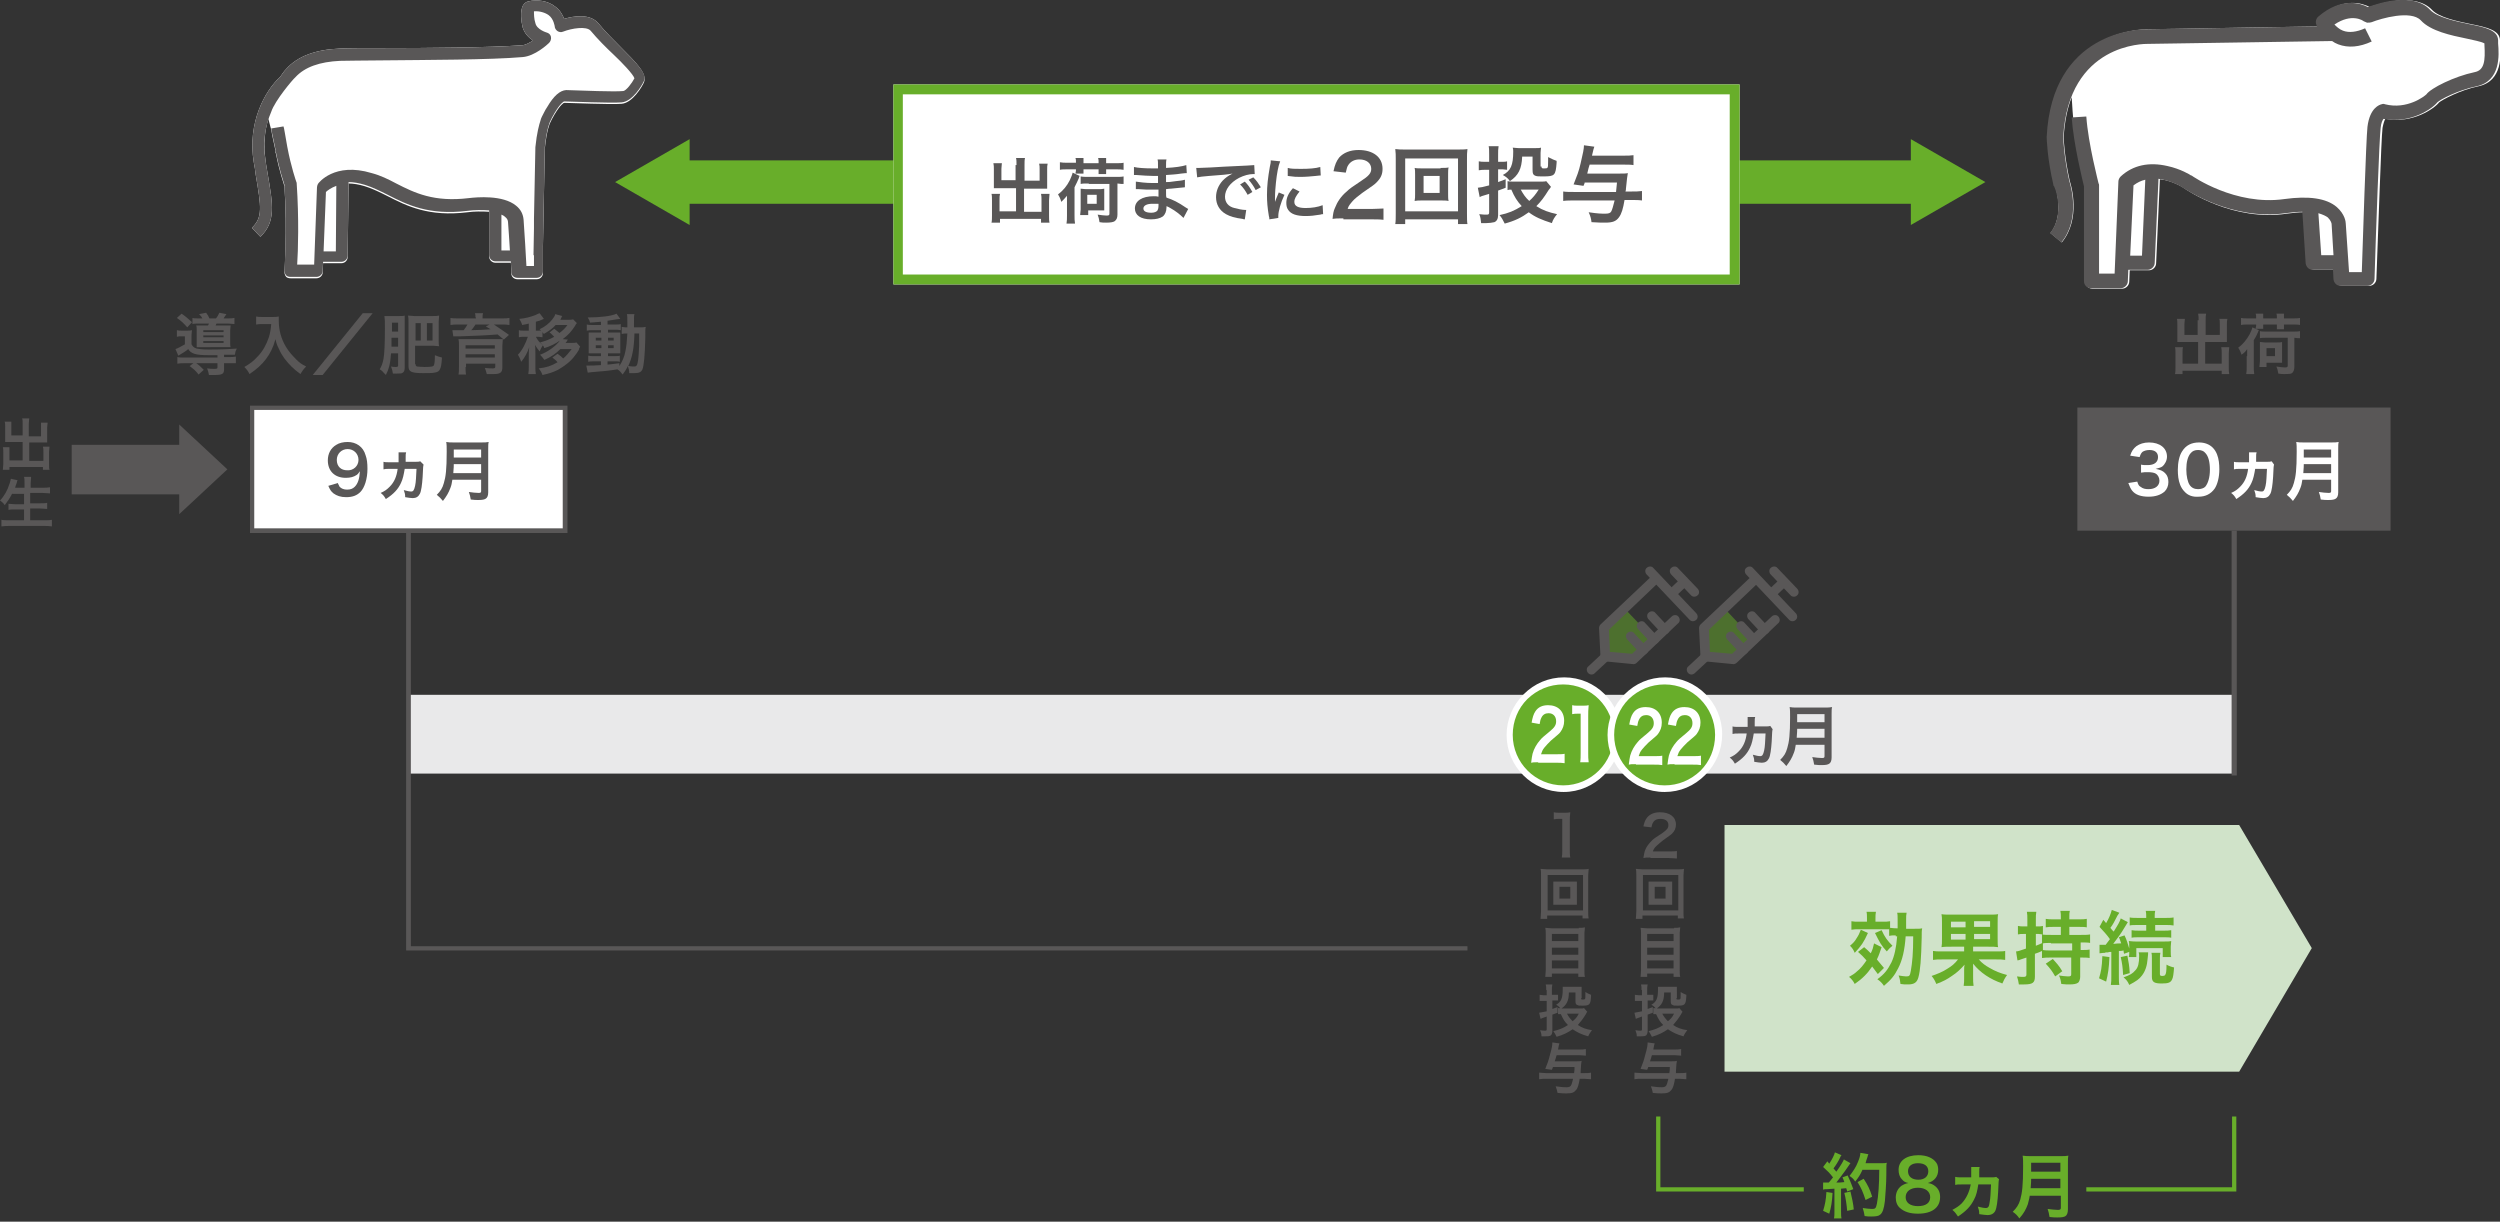 <?xml version="1.0" encoding="utf-8"?>
<!-- Generator: Adobe Illustrator 25.4.1, SVG Export Plug-In . SVG Version: 6.00 Build 0)  -->
<svg version="1.1" id="レイヤー_1" xmlns="http://www.w3.org/2000/svg" xmlns:xlink="http://www.w3.org/1999/xlink" x="0px"
	 y="0px" viewBox="0 0 530 259" style="enable-background:new 0 0 530 259;" xml:space="preserve">
<rect x="0" y="0" width="530" height="259" fill="#333333" stroke="none"/>
<style type="text/css">
	.st0{fill:#E9E9EA;}
	.st1{fill:#68AE2A;}
	.st2{fill:#FFFFFF;}
	.st3{fill:#595757;}
	.st4{opacity:0.5;fill:#68AE2A;}
	.st5{fill:#D0E3C9;}
</style>
<g>
	<rect x="86.6" y="147.3" class="st0" width="387" height="16.7"/>
	<g>
		<g>
			<rect x="143.6" y="34" class="st1" width="264.2" height="9.2"/>
			<g>
				<polygon class="st1" points="146.2,47.7 130.4,38.6 146.2,29.5 				"/>
			</g>
			<g>
				<polygon class="st1" points="405.1,47.7 420.9,38.6 405.1,29.5 				"/>
			</g>
		</g>
		<g>
			<rect x="189.4" y="17.9" class="st2" width="179.4" height="42.4"/>
			<path class="st1" d="M366.7,20v38.2H191.4V20H366.7 M368.8,17.9H189.4v42.4h179.4V17.9L368.8,17.9z"/>
		</g>
		<g>
			<path class="st3" d="M215.5,35c0-0.7,0-1.1-0.1-1.5h1.9c-0.1,0.4-0.1,0.8-0.1,1.5v3.3h3.2v-2.4c0-0.5,0-0.8-0.1-1.2h1.8
				c-0.1,0.4-0.1,0.7-0.1,1.3v3c0,0.4,0,0.7,0,1c-0.3,0-0.7,0-1,0h-3.9v4.9h3.7v-2.5c0-0.5,0-0.9-0.1-1.3h1.8c0,0.4-0.1,0.8-0.1,1.4
				v3.2c0,0.7,0,1.1,0.1,1.5h-1.8v-0.8H212v0.8h-1.8c0.1-0.4,0.1-0.9,0.1-1.5v-3.2c0-0.6,0-1-0.1-1.4h1.8c-0.1,0.4-0.1,0.7-0.1,1.3
				v2.4h3.5v-4.9h-3.6c-0.4,0-0.7,0-1.1,0c0-0.3,0-0.6,0-1v-3c0-0.5,0-0.9-0.1-1.3h1.8c0,0.3-0.1,0.7-0.1,1.2v2.4h3V35z"/>
			<path class="st3" d="M226.2,43.1c0-0.5,0-0.9,0-1.6c-0.4,0.5-0.7,0.8-1.2,1.3c-0.2-0.7-0.5-1.3-0.7-1.6c1.1-0.8,1.9-1.8,2.5-3
				c0.3-0.7,0.5-1.1,0.6-1.6l1.5,0.7c-0.1,0.1-0.1,0.1-0.2,0.5c-0.2,0.5-0.5,1.1-0.9,1.9v6c0,0.6,0,1.1,0.1,1.7h-1.8
				c0.1-0.6,0.1-1,0.1-1.7V43.1z M228.1,34.2c0-0.3,0-0.4-0.1-0.7h1.7c0,0.3,0,0.4,0,0.8v0.3h3.2v-0.3c0-0.3,0-0.5-0.1-0.8h1.7
				c0,0.3,0,0.4,0,0.8v0.3h2.1c0.7,0,1.2,0,1.6-0.1V36c-0.5-0.1-0.9-0.1-1.6-0.1h-2.1v0.3c0,0.3,0,0.5,0,0.7h-1.6c0-0.2,0-0.4,0-0.7
				v-0.3h-3.2v0.2c0,0.4,0,0.5,0,0.7h-1.7c0-0.3,0.1-0.4,0.1-0.7v-0.2h-1.8c-0.7,0-1.2,0-1.6,0.1v-1.6c0.5,0.1,1,0.1,1.6,0.1h1.8
				V34.2z M229,45.5c0-0.3,0.1-0.7,0.1-1.1v-3.1c0-0.6,0-1,0-1.3c0.4,0,0.6,0.1,1.3,0.1h2.4c0.6,0,0.9,0,1.3-0.1c0,0.3,0,0.6,0,1.2
				v2.3c0,0.6,0,0.8,0,1.1c-0.3,0-0.6,0-1.1,0h-2.3v1H229z M230.8,38.9c-0.8,0-1.3,0-1.7,0.1v-1.6c0.5,0.1,1,0.1,1.7,0.1h5.7
				c0.8,0,1.3,0,1.7-0.1V39c-0.4,0-0.7,0-1.3-0.1v6.6c0,0.7-0.2,1.1-0.6,1.4c-0.3,0.2-0.9,0.3-1.8,0.3c-0.5,0-0.9,0-1.4-0.1
				c-0.1-0.7-0.2-1.1-0.4-1.6c0.7,0.1,1.4,0.2,1.9,0.2c0.5,0,0.6-0.1,0.6-0.4v-6.3H230.8z M230.5,43.2h2v-1.9h-2V43.2z"/>
			<path class="st3" d="M250.9,46.2c-0.7-0.7-1.7-1.5-2.8-2.1c-0.3-0.2-0.4-0.2-0.8-0.4c0,0.1,0,0.1,0,0.2c0,0.9-0.3,1.6-0.8,2
				c-0.6,0.4-1.4,0.6-2.5,0.6c-2.2,0-3.4-0.9-3.4-2.3c0-1.6,1.5-2.6,4-2.6c0.4,0,0.6,0,1,0.1c0-0.2,0-0.2,0-0.4c0-0.1,0-0.2,0-0.3
				c0-0.2,0-0.2,0-0.8c-0.7,0-1.2,0-1.5,0c-0.9,0-1.5,0-2.7-0.1c-0.2,0-0.3,0-0.6,0l0-1.6c0.6,0.1,2.1,0.3,3.5,0.3
				c0.3,0,0.8,0,1.2,0c0-0.1,0-0.6,0-1.5c-0.5,0-0.7,0-0.9,0c-0.7,0-2.7-0.1-3.7-0.2c-0.2,0-0.3,0-0.3,0c-0.1,0-0.1,0-0.2,0l0-1.7
				c0.8,0.2,2.3,0.3,4,0.3c0.2,0,0.7,0,1.1,0c0-1.5,0-1.5-0.1-1.9h1.9c-0.1,0.4-0.1,0.6-0.1,1.8c2-0.1,3.3-0.3,4.3-0.6l0.1,1.7
				c-0.3,0-0.3,0-1.2,0.1c-1.3,0.2-1.9,0.2-3.2,0.3c0,0.4,0,0.6,0,1.5c0.7,0,0.7,0,2.1-0.2c0.9-0.1,1.2-0.1,1.9-0.3l0,1.6
				c-0.3,0-0.6,0.1-1,0.1c-0.2,0-0.9,0.1-2,0.2c-0.2,0-0.4,0-1,0.1c0,1.5,0,1.5,0.1,1.8c1.3,0.4,2.5,1,4.1,2.1
				c0.3,0.2,0.3,0.2,0.5,0.3L250.9,46.2z M244.3,43.2c-1.2,0-1.9,0.4-1.9,1c0,0.6,0.6,0.9,1.7,0.9c0.6,0,1.1-0.2,1.3-0.5
				c0.1-0.2,0.2-0.5,0.2-1c0-0.1,0-0.4,0-0.4C245.1,43.2,244.8,43.2,244.3,43.2z"/>
			<path class="st3" d="M253.6,35.6c0.3,0,0.5,0,0.6,0c0.3,0,0.3,0,2.5-0.1c1.1-0.1,3.7-0.2,7.7-0.4c1.2-0.1,1.3-0.1,1.5-0.1
				l0.1,1.9c-0.2,0-0.2,0-0.3,0c-0.9,0-2,0.3-3,0.8c-1.9,1-3,2.5-3,4c0,1.2,0.7,2.1,2,2.4c0.7,0.2,1.7,0.4,2.2,0.4c0,0,0.1,0,0.3,0
				l-0.3,2c-0.2,0-0.2,0-0.5-0.1c-1.6-0.2-2.6-0.5-3.5-1c-1.4-0.8-2.1-2.1-2.1-3.6c0-1.3,0.5-2.5,1.4-3.5c0.6-0.6,1.1-1,2.1-1.5
				c-1.2,0.2-2.1,0.3-5,0.5c-1.3,0.1-2,0.2-2.5,0.3L253.6,35.6z M263.9,38.5c0.7,0.7,1.1,1.3,1.6,2.2l-1,0.6
				c-0.5-0.9-0.9-1.5-1.6-2.2L263.9,38.5z M266.2,40.3c-0.4-0.8-0.9-1.5-1.5-2.2l1-0.5c0.7,0.7,1.1,1.3,1.6,2.1L266.2,40.3z"/>
			<path class="st3" d="M269.1,46.5c0-0.3,0-0.4-0.1-0.7c-0.3-1.8-0.4-3-0.4-4.5c0-1.9,0.2-3.6,0.6-5.9c0.2-0.8,0.2-1,0.2-1.4l2,0.2
				c-0.4,0.9-0.7,2.6-0.9,4.5c-0.1,1.1-0.2,2-0.2,3.3c0,0.3,0,0.4,0,0.8c0.2-0.5,0.2-0.6,0.8-2l1.2,0.5c-0.8,1.7-1.3,3.5-1.3,4.5
				c0,0.1,0,0.2,0,0.4L269.1,46.5z M275.5,40.6c-0.7,0.9-1.1,1.5-1.1,2.2c0,0.9,0.8,1.3,2.4,1.3c1.3,0,2.6-0.2,3.6-0.6l0.1,1.9
				c-0.2,0-0.3,0-0.6,0.1c-1.2,0.2-2.1,0.3-3.1,0.3c-1.9,0-3.1-0.4-3.7-1.3c-0.3-0.4-0.4-0.9-0.4-1.5c0-1,0.4-2,1.4-3.1L275.5,40.6z
				 M273,35.6c0.7,0.2,1.5,0.2,2.8,0.2c1.7,0,3.1-0.1,4.1-0.4l0.1,1.8c-0.1,0-0.3,0-1.1,0.1c-1,0.1-2.1,0.2-3.2,0.2
				c-1.1,0-1.1,0-2.7-0.2L273,35.6z"/>
			<path class="st3" d="M284.8,46.3c-1.4,0-1.7,0-2.3,0.1c0.1-1,0.2-1.7,0.5-2.3c0.5-1.3,1.3-2.5,2.5-3.5c0.6-0.6,1.2-1,3-2.2
				c1.7-1.1,2.2-1.7,2.2-2.6c0-1.2-1-2-2.5-2c-1,0-1.8,0.4-2.3,1.1c-0.3,0.4-0.4,0.8-0.6,1.7l-2.6-0.3c0.3-1.4,0.6-2.1,1.2-2.9
				c0.9-1,2.3-1.6,4.1-1.6c3.1,0,5.1,1.5,5.1,4c0,1.2-0.4,2-1.3,2.9c-0.5,0.5-0.7,0.6-3,2.2c-0.8,0.6-1.7,1.3-2.1,1.8
				c-0.5,0.6-0.8,0.9-1,1.6h5c1.1,0,2-0.1,2.6-0.1v2.4c-0.8-0.1-1.6-0.1-2.7-0.1H284.8z"/>
			<path class="st3" d="M309.1,47.5v-1h-11.2v1h-2.1c0.1-0.6,0.1-1.3,0.1-2.3V33.8c0-0.8,0-1.5-0.1-2.2c0.7,0.1,1.2,0.1,2.1,0.1
				h11.1c0.9,0,1.5,0,2.1-0.1c-0.1,0.7-0.1,1.3-0.1,2.2v11.4c0,1,0,1.9,0.1,2.3H309.1z M297.9,44.8h11.2V33.6h-11.2V44.8z
				 M305.4,35.6c0.8,0,1.3,0,1.7-0.1c-0.1,0.4-0.1,0.9-0.1,1.4v4.3c0,0.6,0,1,0.1,1.4c-0.5-0.1-1-0.1-1.7-0.1h-3.8
				c-0.9,0-1.2,0-1.7,0.1c0.1-0.5,0.1-0.9,0.1-1.4V37c0-0.5,0-1-0.1-1.4c0.4,0.1,1,0.1,1.7,0.1H305.4z M301.8,40.9h3.4v-3.6h-3.4
				V40.9z"/>
			<path class="st3" d="M315.7,32.8c0-0.8,0-1.3-0.1-1.8h2.1c-0.1,0.6-0.1,1-0.1,1.8v1.5h1c0.4,0,0.6,0,0.9-0.1V36
				c-0.3,0-0.6-0.1-0.9-0.1h-1v2.7c0.5-0.2,0.8-0.3,1.6-0.6l0,1.8c-0.8,0.3-1,0.4-1.6,0.6v5.2c0,0.8-0.3,1.3-0.8,1.5
				c-0.4,0.1-1.1,0.2-1.7,0.2c-0.3,0-0.6,0-1.1,0c-0.1-0.8-0.1-1.2-0.4-1.9c0.7,0.1,1.2,0.1,1.6,0.1c0.4,0,0.5-0.1,0.5-0.5v-3.9
				c-1.7,0.5-1.7,0.5-2,0.7l-0.4-2c0.8-0.1,0.9-0.1,2.4-0.5V36h-0.9c-0.4,0-0.8,0-1.3,0.1v-1.9c0.4,0.1,0.8,0.1,1.3,0.1h0.9V32.8z
				 M328.8,39.6c-0.1,0.2-0.1,0.2-0.5,0.7c-1,1.6-1.6,2.4-2.6,3.4c1.4,0.9,2.6,1.3,4.4,1.7c-0.5,0.6-0.9,1.2-1.1,1.9
				c-2.2-0.7-3.6-1.3-4.9-2.3c-1.5,1.1-2.9,1.8-5.1,2.4c-0.4-0.8-0.6-1.2-1.1-1.8c1.9-0.4,3.1-0.9,4.7-1.9c-1-1.1-1.5-1.9-2.2-3.5
				c-0.4,0-0.5,0-0.8,0.1v-1.9c0.4,0.1,0.8,0.1,1.5,0.1h5.6c0.5,0,0.8,0,1.1-0.1L328.8,39.6z M326.8,35.3c0,0.4,0.1,0.4,0.6,0.4
				c0.3,0,0.5,0,0.6-0.1c0.2-0.1,0.2-0.5,0.2-1.5c0-0.1,0-0.1,0-0.2c0-0.1,0-0.3,0-0.6c1,0.5,1.2,0.6,1.8,0.8c0,0.2,0,0.3,0,0.4
				c-0.2,2.7-0.4,2.9-2.8,2.9c-0.9,0-1.3,0-1.6-0.1c-0.6-0.2-0.7-0.5-0.7-1.4v-2.7h-2.2c-0.1,2.6-0.8,4-2.6,5.2
				c-0.4-0.6-0.8-0.9-1.5-1.3c1.7-0.9,2.2-2.1,2.2-5c0-0.2,0-0.5-0.1-0.8c0.3,0,0.7,0.1,1.2,0.1h3.7c0.4,0,0.8,0,1.1-0.1
				c0,0.2-0.1,0.6-0.1,1.1V35.3z M322.4,40.2c0.5,0.9,1,1.7,1.8,2.4c0.8-0.7,1.3-1.3,2-2.4H322.4z"/>
			<path class="st3" d="M336,38.6c-0.1,0.3-0.1,0.4-0.3,0.8l-2.1-0.3c0.7-1.8,1.1-2.7,1.5-4.5c0.5-2.1,0.7-3.1,0.7-3.8l2.2,0.3
				c-0.1,0.3-0.2,0.5-0.5,1.9h6.6c1.1,0,1.5,0,2.2-0.1v2.1c-0.6-0.1-1.2-0.1-2.1-0.1h-7.2c-0.2,0.6-0.3,1-0.5,1.9h6.8
				c0.9,0,1.4,0,1.8-0.1c-0.1,0.7-0.2,1.1-0.4,3.3c0,0.2,0,0.3-0.1,0.6h1.3c0.8,0,1.5,0,2.2-0.1v2c-0.7-0.1-1.4-0.1-2.2-0.1h-1.5
				c-0.3,1.8-0.6,2.9-1.2,3.7c-0.6,0.8-1.3,1.1-2.9,1.1c-0.8,0-1.4,0-2.9-0.1c-0.1-0.8-0.2-1.2-0.6-2.1c2,0.3,2.7,0.3,3.5,0.3
				c0.7,0,1.1-0.1,1.3-0.5c0.2-0.4,0.4-1.1,0.7-2.3h-8.6c-0.8,0-1.6,0-2.3,0.1v-2c0.6,0.1,1.4,0.1,2.3,0.1h8.9
				c0.1-0.8,0.1-1.1,0.2-2H336z"/>
		</g>
		<polygon class="st3" points="311.1,201.5 86.1,201.5 86.1,112.5 87.1,112.5 87.1,200.6 311.1,200.6 		"/>
		<g>
			<rect x="15.2" y="94.3" class="st3" width="24" height="10.5"/>
			<polygon class="st3" points="48.2,99.5 38,90 38,109 			"/>
		</g>
		<g>
			<rect x="53.4" y="86.4" class="st2" width="66.4" height="26.1"/>
			<path class="st3" d="M120.3,113H53V86h67.3V113z M53.9,112h65.4V86.9H53.9V112z"/>
		</g>
		<g>
			<path class="st3" d="M45.9,75.3c-1.3,0-1.3,0-1.6,0c-2.8,0-3.8-0.3-4.4-1.3c-0.4,0.4-1.1,0.8-2.1,1.4l-0.6-1.4
				c0.4-0.1,1.3-0.6,2-1v-1.7h-0.8c-0.4,0-0.6,0-0.9,0.1v-1.4c0.4,0.1,0.6,0.1,1.1,0.1h1c0.5,0,0.7,0,1.1-0.1c0,0.3-0.1,0.6-0.1,1.3
				V73c0.3,0.5,0.5,0.7,1.1,0.9c0.5,0.1,1.2,0.2,2.6,0.2c2.8,0,4.6-0.1,5.9-0.2c-0.3,0.6-0.3,0.6-0.4,1.3c-0.4,0-0.4,0-2.3,0v0.5
				h0.8c0.8,0,1.2,0,1.7-0.1v1.4C49.4,77,49,77,48.2,77h-0.7v1.3c0,1-0.4,1.2-2.1,1.2c-0.3,0-0.5,0-1.1,0c-0.1-0.6-0.2-0.9-0.4-1.4
				c0.6,0.1,1.1,0.1,1.6,0.1c0.5,0,0.6-0.1,0.6-0.3V77h-4.5c0.6,0.4,1,0.8,1.6,1.4l-1.1,1c-0.6-0.8-1.1-1.2-1.9-1.8l0.8-0.6h-1.7
				c-0.8,0-1.2,0-1.7,0.1v-1.4c0.4,0.1,0.9,0.1,1.7,0.1h6.8V75.3z M38.5,66.5c1,0.7,1.3,1,2.2,1.8l-1,1.1c-0.7-0.8-1.2-1.3-2.2-2
				L38.5,66.5z M42.9,67.5c-0.2-0.4-0.4-0.6-0.7-0.9l1.5-0.3c0.3,0.4,0.6,0.9,0.7,1.2h1.4c0.3-0.4,0.5-0.7,0.7-1.2l1.5,0.3
				c-0.3,0.4-0.4,0.6-0.6,0.9h0.9c0.7,0,1,0,1.4-0.1v1.3c-0.3,0-0.7-0.1-1.4-0.1h-2.4c-0.1,0.2-0.1,0.2-0.2,0.4h1.9c0.6,0,1,0,1.3,0
				c0,0.3-0.1,0.6-0.1,1.1v2.4c0,0.5,0,0.9,0.1,1.1c-0.3,0-0.5,0-1.1,0H43c-0.6,0-0.9,0-1.3,0c0-0.3,0-0.5,0-1v-2.5
				c0-0.5,0-0.8-0.1-1.1c0.3,0,0.7,0,1.4,0h1.1c0.1-0.2,0.1-0.2,0.2-0.4h-2.1c-0.7,0-1.1,0-1.4,0.1v-1.3c0.3,0.1,0.6,0.1,1.3,0.1
				H42.9z M43.1,70.4h4.3V70h-4.3V70.4z M43.1,71.5h4.3v-0.4h-4.3V71.5z M43.1,72.7h4.3v-0.4h-4.3V72.7z"/>
			<path class="st3" d="M55.6,68.7c-0.4,0-0.8,0-1.3,0.1v-1.7c0.4,0.1,0.7,0.1,1.3,0.1h2.2c0.6,0,0.9,0,1.3-0.1c0,0.4,0,0.5,0,0.9
				c0,2,0.5,3.8,1.5,5.5c0.6,1,1.3,1.8,2.2,2.7c0.7,0.7,1.1,1,2.1,1.5c-0.5,0.5-0.8,0.9-1.2,1.6c-1.4-1-2.4-2-3.4-3.3
				c-0.5-0.7-0.8-1.2-1.2-2.1c-0.4-0.8-0.5-1.1-0.7-2c-0.5,1.8-1.1,3-2,4.2c-0.9,1.2-1.9,2.1-3.5,3.2c-0.3-0.6-0.6-1-1.1-1.5
				c1.2-0.7,1.9-1.2,2.8-2.2c1.1-1.1,1.9-2.6,2.4-4.1c0.3-1,0.4-1.7,0.5-2.8H55.6z"/>
			<path class="st3" d="M79,66.4L68.4,79.5h-2.1l10.6-13.1H79z"/>
			<path class="st3" d="M82.9,74.9c-0.1,1.4-0.2,2-0.4,2.8c-0.2,0.7-0.3,1-0.7,1.8c-0.1-0.1-0.2-0.3-0.3-0.3c-0.4-0.5-0.5-0.6-1-0.9
				c0.4-0.7,0.6-1.2,0.8-2.2c0.2-1.1,0.3-3.2,0.3-6.5c0-1.5,0-1.9-0.1-2.6C82,67,82.3,67,82.9,67h1.8c0.5,0,0.8,0,1.1-0.1
				c0,0.3,0,0.7,0,1.3v9.6c0,0.7-0.1,1-0.4,1.2c-0.2,0.2-0.6,0.2-1.4,0.2c-0.2,0-0.3,0-0.7,0c-0.1-0.6-0.2-1-0.4-1.5
				c0.4,0.1,0.8,0.1,1,0.1c0.4,0,0.5-0.1,0.5-0.3v-2.6H82.9z M83,71.6c0,0.4,0,0.6,0,0.8c0,0.4,0,0.8,0,1.1h1.4v-1.9H83z M84.4,68.4
				h-1.3v1.9h1.3V68.4z M88.1,77.2c0,0.3,0.1,0.4,0.3,0.5c0.2,0,0.8,0.1,1.6,0.1c1.5,0,1.9-0.1,2-0.4c0.1-0.2,0.2-0.9,0.2-2.1
				c0.5,0.2,1,0.4,1.5,0.5c-0.1,1.5-0.2,2-0.4,2.4c-0.2,0.5-0.5,0.7-1.2,0.8c-0.4,0.1-1.4,0.1-2.5,0.1c-1.3,0-2-0.1-2.4-0.3
				c-0.4-0.2-0.6-0.5-0.6-1.2v-9.5c0-0.5,0-0.8-0.1-1.2c0.4,0,0.9,0.1,1.3,0.1h4c0.5,0,0.9,0,1.3-0.1c0,0.4-0.1,0.8-0.1,1.3v3.9
				c0,0.6,0,1,0.1,1.3c-0.4,0-0.8-0.1-1.2-0.1h-3.9V77.2z M89.2,68.5h-1.1v3.7h1.1V68.5z M90.5,72.2h1.2v-3.7h-1.2V72.2z"/>
			<path class="st3" d="M100.8,67.3c0-0.4,0-0.6-0.1-0.9h1.7c-0.1,0.3-0.1,0.6-0.1,0.9v0.2h4.1c0.8,0,1.1,0,1.6-0.1v1.5
				c-0.5-0.1-0.9-0.1-1.5-0.1h-1.8c1.1,0.7,2.2,1.5,3.2,2.2l-1.1,1c-0.6-0.5-0.8-0.7-1.3-1.1c-2.4,0.2-4.9,0.3-7.9,0.4
				c-0.1,0-0.3,0-0.6,0c-0.2,0-0.2,0-0.4,0c-0.1,0-0.4,0-0.5,0L95.9,70c0.5,0,0.6,0,1.1,0c0,0,0.2,0,0.3,0h1
				c0.3-0.4,0.6-0.8,0.8-1.2H97c-0.6,0-1,0-1.5,0.1v-1.5c0.4,0.1,0.9,0.1,1.6,0.1h3.8V67.3z M98.7,77.8c0,0.6,0,1.1,0.1,1.6h-1.6
				c0.1-0.5,0.1-1,0.1-1.8v-4.3c0-0.7,0-1-0.1-1.4c0.3,0,0.8,0,1.6,0h6.2c1.1,0,1.1,0,1.2,0c0,0,0.1,0,0.2,0c0,0,0.1,0,0.2,0
				c0,0.4-0.1,0.8-0.1,1.5v4.4c0,0.6-0.1,1-0.4,1.2c-0.3,0.2-0.6,0.3-1.4,0.3c-0.3,0-0.7,0-1.5,0c-0.1-0.4-0.2-0.7-0.4-1.3
				c0.7,0.1,1.2,0.1,1.7,0.1c0.4,0,0.5-0.1,0.5-0.4v-0.6h-6.2V77.8z M104.9,73.2h-6.2v0.7h6.2V73.2z M98.7,75.8h6.2v-0.7h-6.2V75.8z
				 M100.8,68.8c-0.2,0.3-0.5,0.8-0.9,1.2c1.1,0,3-0.1,4.1-0.2c-0.3-0.2-0.5-0.3-1-0.6l0.8-0.4H100.8z"/>
			<path class="st3" d="M112.1,68.6c-0.5,0.1-0.7,0.2-1.4,0.3c-0.1-0.4-0.3-0.8-0.6-1.3c1.3-0.1,2.3-0.4,3.4-0.8
				c0.4-0.2,0.6-0.3,0.9-0.4l0.9,1.2c-0.9,0.4-0.9,0.4-1.7,0.6v1.9h0.4c0.5,0,0.7,0,1-0.1v1.5c-0.3,0-0.5-0.1-1-0.1h-0.4
				c0.5,0.9,0.7,1.1,1.5,1.8c-0.3,0.4-0.4,0.7-0.7,1.3c-0.4-0.5-0.5-0.6-1-1.4c0.1,0.4,0.1,1,0.1,1.6v2.9c0,0.8,0,1.2,0.1,1.7H112
				c0.1-0.5,0.1-0.9,0.1-1.7v-2.4c0-0.4,0-1,0.1-1.6c-0.4,1.2-0.9,2.1-1.7,3.1c-0.2-0.6-0.4-1-0.7-1.5c0.9-0.9,1.7-2.5,2.1-3.8h-0.8
				c-0.5,0-0.7,0-1.1,0.1V70c0.3,0.1,0.5,0.1,1.1,0.1h1V68.6z M120.4,72c-0.1,0.1-0.1,0.1-0.2,0.3c0,0.1-0.2,0.2-0.3,0.4h1.2
				c0.5,0,0.8,0,1.1-0.1l0.8,0.9c-0.2,0.3-0.2,0.3-0.3,0.7c-0.1,0.2-0.7,1.1-0.9,1.3c-0.8,1.1-2.1,2.1-3.5,2.9
				c-1,0.5-1.9,0.8-3.3,1.1c-0.2-0.6-0.4-0.9-0.8-1.4c1.7-0.2,2.6-0.5,4-1.3c-0.4-0.5-0.5-0.5-1.1-1l1.1-0.8c0.7,0.5,0.8,0.6,1.2,1
				c0.7-0.6,1.1-1.1,1.8-2h-2.4c-1,1-2,1.7-3.4,2.3c-0.3-0.4-0.5-0.7-0.9-1.1c1.7-0.6,3.4-1.9,4.2-3c-1,0.7-2,1.2-3.3,1.6
				c-0.2-0.5-0.4-0.8-0.9-1.2c1.4-0.4,1.9-0.6,3-1.2c-0.1,0-0.1-0.1-0.1-0.1c-0.3-0.3-0.3-0.3-0.4-0.4c0,0-0.1-0.1-0.2-0.2
				c-0.1-0.1-0.2-0.1-0.3-0.2l1-0.8c0.6,0.5,0.8,0.6,1.1,0.9c0.8-0.6,1.2-1,1.7-1.7h-2.5c-0.7,0.8-1.5,1.3-2.5,1.9
				c-0.3-0.4-0.5-0.7-0.9-1c1.1-0.5,2.1-1.3,2.7-2.1c0.3-0.4,0.6-0.8,0.6-1.1l1.5,0.4c-0.1,0.1-0.1,0.1-0.2,0.4c0,0-0.1,0.1-0.1,0.2
				c0,0-0.1,0.1-0.1,0.2h1.6c0.5,0,0.8,0,1.1-0.1l0.8,0.8c-0.2,0.2-0.2,0.2-0.4,0.6c-0.7,1.1-1.4,1.9-2.6,2.8L120.4,72z"/>
			<path class="st3" d="M127.5,68.2c-1,0.1-1.4,0.1-2.4,0.2c-0.1-0.4-0.2-0.6-0.5-1.1c2.7,0,5.1-0.3,6.1-0.8l0.8,1.1
				c-0.1,0-0.6,0.1-0.8,0.1c-0.5,0.1-1.2,0.2-1.9,0.3v0.8h1.5c0.7,0,1,0,1.3-0.1V70c-0.2,0-0.4-0.1-1-0.1h-1.7v0.6h1.4
				c0.6,0,0.9,0,1.2,0c0,0.3,0,0.5,0,1.2v1.9c0,0.7,0,1.1,0,1.3c-0.3,0-0.6,0-1.3,0h-1.3v0.6h1.2c0.7,0,1,0,1.3-0.1v1.3
				c-0.3-0.1-0.4-0.1-1-0.1h-1.6v0.7c0.7-0.1,1.2-0.1,2.5-0.3v0.6c0.6-0.9,1.1-2,1.3-3.2c0.2-1,0.3-1.9,0.4-3.7
				c-0.6,0-0.8,0-1.2,0.1v-1.5c0.3,0,0.5,0.1,1,0.1h0.2c0-0.3,0-0.6,0-1c0-1.2,0-1.4-0.1-1.8h1.6c-0.1,0.4-0.1,0.4-0.1,2.8h1.2
				c0.6,0,0.9,0,1.3-0.1c-0.1,0.5-0.1,0.6-0.1,2.6c-0.1,3.6-0.3,5.6-0.6,6.4c-0.3,0.6-0.7,0.8-1.7,0.8c-0.2,0-0.9,0-1.1,0
				c0-0.6-0.1-0.9-0.3-1.5c-0.3,0.7-0.6,1.1-1.1,1.8c-0.3-0.4-0.6-0.8-1.1-1.1c-1.9,0.3-2.9,0.4-5.5,0.6c-0.3,0-0.5,0.1-0.8,0.1
				l-0.3-1.5c0.3,0,0.4,0,0.7,0c0.6,0,0.9,0,2.4-0.1v-0.8h-1.4c-0.4,0-0.9,0-1.3,0.1v-1.3c0.4,0.1,0.7,0.1,1.3,0.1h1.4v-0.6h-1.2
				c-0.6,0-1,0-1.4,0c0-0.3,0-0.6,0-1.3v-1.8c0-0.7,0-0.9,0-1.3c0.4,0,0.8,0,1.4,0h1.2V70h-1.7c-0.6,0-0.9,0-1.3,0.1v-1.3
				c0.4,0.1,0.7,0.1,1.3,0.1h1.7V68.2z M126.3,71.6v0.6h1.2v-0.6H126.3z M126.3,73.2v0.6h1.2v-0.6H126.3z M128.9,72.2h1.2v-0.6h-1.2
				V72.2z M128.9,73.8h1.2v-0.6h-1.2V73.8z M134.5,70.8c-0.1,3.3-0.5,5-1.3,6.8c0.7,0.1,0.9,0.1,1.2,0.1c0.6,0,0.7-0.2,0.9-1.5
				c0.1-0.7,0.1-1.3,0.2-2.9c0-0.5,0-0.5,0-1.6c0-0.4,0-0.5,0-1H134.5z"/>
		</g>
		<g>
			<path class="st3" d="M71.6,102.4c0.2,0.4,0.3,0.6,0.4,0.8c0.4,0.4,0.9,0.6,1.6,0.6c0.7,0,1.2-0.2,1.6-0.6c0.7-0.7,1-1.7,1.1-3.3
				c-0.3,0.4-0.4,0.6-0.7,0.8c-0.6,0.4-1.3,0.6-2.3,0.6c-2.3,0-3.8-1.4-3.8-3.7c0-1.4,0.6-2.6,1.8-3.3c0.6-0.4,1.5-0.6,2.4-0.6
				c1.8,0,3.3,1,3.8,2.8c0.3,0.8,0.4,1.7,0.4,2.9c0,2.1-0.6,4-1.5,4.9c-0.7,0.7-1.6,1.1-3,1.1c-1.2,0-2-0.3-2.7-0.8
				c-0.5-0.4-0.7-0.7-1.1-1.6L71.6,102.4z M76,97.5c0-1.3-1-2.3-2.3-2.3c-1.3,0-2.3,1-2.3,2.3c0,1.4,0.9,2.2,2.2,2.2
				C74.9,99.8,76,98.8,76,97.5z"/>
			<path class="st3" d="M89.8,98.5c-0.1,0.4-0.1,0.4-0.2,2.6c-0.1,1.6-0.3,3.1-0.6,3.6c-0.3,0.6-0.8,0.9-1.5,0.9
				c-0.4,0-1-0.1-1.6-0.2c0-0.7-0.1-0.9-0.3-1.5c0.7,0.2,1.2,0.3,1.6,0.3c0.4,0,0.6-0.3,0.8-1.2c0.2-0.9,0.2-1.9,0.3-3.6h-2.5
				c-0.2,1.2-0.4,2.2-0.8,3c-0.6,1.3-1.5,2.3-3.2,3.4c-0.4-0.7-0.6-0.9-1.1-1.3c0.9-0.4,1.3-0.7,1.9-1.3c1-1,1.5-2.2,1.7-3.8h-1.7
				c-0.7,0-0.9,0-1.3,0.1v-1.6c0.3,0.1,0.7,0.1,1.3,0.1h1.9c0-0.5,0-0.9,0-1.4c0-0.3,0-0.4,0-0.7l1.6,0c-0.1,0.3-0.1,0.4-0.1,1.1
				c0,0.3,0,0.5,0,0.9H88c0.6,0,0.8,0,1.1-0.1L89.8,98.5z"/>
			<path class="st3" d="M95.9,101.7c-0.1,0.7-0.2,1.2-0.4,1.7c-0.4,1.1-0.9,1.9-1.6,2.8c-0.4-0.5-0.8-0.9-1.3-1.3
				c0.8-0.8,1.2-1.4,1.5-2.5c0.4-1.3,0.6-2.9,0.6-6.6c0-1,0-1.6-0.1-2.1c0.5,0.1,0.9,0.1,1.6,0.1h5.8c0.8,0,1.1,0,1.6-0.1
				c-0.1,0.4-0.1,0.8-0.1,1.6v9.1c0,0.7-0.2,1.1-0.5,1.3c-0.3,0.2-0.7,0.3-1.6,0.3c-0.4,0-0.9,0-1.6-0.1c-0.1-0.7-0.2-1-0.4-1.6
				c0.7,0.1,1.5,0.2,2.1,0.2c0.4,0,0.5-0.1,0.5-0.4v-2.4H95.9z M102,100.3v-1.9h-5.8c0,0.4,0,0.7-0.1,1.9H102z M102,97v-1.7h-5.8V97
				H102z"/>
		</g>
		<rect x="440.4" y="86.4" class="st3" width="66.4" height="26.1"/>
		<g>
			<path class="st2" d="M453.1,102.1c0.2,0.6,0.3,0.9,0.7,1.1c0.5,0.4,1,0.5,1.7,0.5c1.4,0,2.3-0.7,2.3-1.8c0-0.6-0.3-1.2-0.8-1.5
				c-0.3-0.2-1-0.3-1.6-0.3c-0.6,0-1,0-1.5,0.1v-1.7c0.4,0.1,0.8,0.1,1.4,0.1c1.4,0,2.2-0.6,2.2-1.7c0-1-0.7-1.5-1.8-1.5
				c-0.7,0-1.2,0.2-1.5,0.4c-0.3,0.3-0.4,0.5-0.6,1.1l-2-0.3c0.3-1,0.7-1.5,1.3-2c0.7-0.5,1.6-0.8,2.7-0.8c2.3,0,3.8,1.2,3.8,3
				c0,0.8-0.4,1.6-1,2.1c-0.3,0.2-0.6,0.3-1.4,0.5c1,0.2,1.5,0.4,2,0.9c0.5,0.5,0.7,1.1,0.7,1.9c0,0.8-0.3,1.5-0.8,2
				c-0.8,0.7-1.9,1.1-3.4,1.1c-1.6,0-2.8-0.4-3.5-1.3c-0.3-0.4-0.5-0.8-0.8-1.6L453.1,102.1z"/>
			<path class="st2" d="M463.1,104.2c-0.4-0.4-0.7-0.9-0.9-1.4c-0.4-1-0.5-2.1-0.5-3.2c0-1.5,0.3-3,0.9-3.9c0.8-1.3,2-1.9,3.6-1.9
				c1.2,0,2.2,0.4,2.9,1.1c0.4,0.4,0.7,0.9,0.9,1.4c0.4,1,0.5,2.1,0.5,3.2c0,1.7-0.4,3.2-1,4.1c-0.8,1.1-1.9,1.7-3.4,1.7
				C464.8,105.4,463.8,105,463.1,104.2z M467.5,103.2c0.6-0.7,1-2,1-3.6c0-1.6-0.3-2.9-1-3.6c-0.3-0.4-0.9-0.6-1.5-0.6
				c-0.7,0-1.2,0.2-1.6,0.7c-0.6,0.7-0.9,1.9-0.9,3.4c0,1.5,0.3,2.7,0.7,3.3c0.4,0.6,1,0.9,1.8,0.9
				C466.6,103.7,467.2,103.5,467.5,103.2z"/>
			<path class="st2" d="M482.1,98.5c-0.1,0.4-0.1,0.4-0.2,2.6c-0.1,1.6-0.3,3.1-0.6,3.6c-0.3,0.6-0.8,0.9-1.5,0.9
				c-0.4,0-1-0.1-1.6-0.2c0-0.7-0.1-0.9-0.3-1.5c0.7,0.2,1.2,0.3,1.6,0.3c0.4,0,0.6-0.3,0.8-1.2c0.2-0.9,0.2-1.9,0.3-3.6h-2.5
				c-0.2,1.2-0.4,2.2-0.8,3c-0.6,1.3-1.5,2.3-3.2,3.4c-0.4-0.7-0.6-0.9-1.1-1.3c0.9-0.4,1.3-0.7,1.9-1.3c1-1,1.5-2.2,1.7-3.8h-1.7
				c-0.7,0-0.9,0-1.3,0.1v-1.6c0.3,0.1,0.7,0.1,1.3,0.1h1.9c0-0.5,0-0.9,0-1.4c0-0.3,0-0.4,0-0.7l1.6,0c-0.1,0.3-0.1,0.4-0.1,1.1
				c0,0.3,0,0.5,0,0.9h2.2c0.6,0,0.8,0,1.1-0.1L482.1,98.5z"/>
			<path class="st2" d="M488.1,101.7c-0.1,0.7-0.2,1.2-0.4,1.7c-0.4,1.1-0.9,1.9-1.6,2.8c-0.4-0.5-0.8-0.9-1.3-1.3
				c0.8-0.8,1.2-1.4,1.5-2.5c0.4-1.3,0.6-2.9,0.6-6.6c0-1,0-1.6-0.1-2.1c0.5,0.1,0.9,0.1,1.6,0.1h5.8c0.8,0,1.1,0,1.6-0.1
				c-0.1,0.4-0.1,0.8-0.1,1.6v9.1c0,0.7-0.2,1.1-0.5,1.3c-0.3,0.2-0.7,0.3-1.6,0.3c-0.4,0-0.9,0-1.6-0.1c-0.1-0.7-0.2-1-0.4-1.6
				c0.7,0.1,1.5,0.2,2.1,0.2c0.4,0,0.5-0.1,0.5-0.4v-2.4H488.1z M494.2,100.3v-1.9h-5.8c0,0.4,0,0.7-0.1,1.9H494.2z M494.2,97v-1.7
				h-5.8V97H494.2z"/>
		</g>
		<g>
			<path class="st3" d="M466.1,67.9c0-0.7,0-1-0.1-1.4h1.7c-0.1,0.4-0.1,0.7-0.1,1.4V71h3v-2.3c0-0.5,0-0.8-0.1-1.1h1.7
				c-0.1,0.4-0.1,0.7-0.1,1.2v2.8c0,0.4,0,0.7,0,0.9c-0.3,0-0.6,0-1,0h-3.6v4.6h3.5v-2.3c0-0.5,0-0.8-0.1-1.2h1.7
				c0,0.4-0.1,0.8-0.1,1.3v3c0,0.7,0,1,0.1,1.4h-1.6v-0.7h-8.3v0.7h-1.6c0.1-0.4,0.1-0.8,0.1-1.4v-3c0-0.5,0-1-0.1-1.3h1.7
				c-0.1,0.3-0.1,0.6-0.1,1.2v2.3h3.3v-4.6h-3.4c-0.4,0-0.7,0-1,0c0-0.3,0-0.6,0-0.9v-2.8c0-0.5,0-0.9-0.1-1.2h1.7
				c0,0.3-0.1,0.6-0.1,1.1V71h2.8V67.9z"/>
			<path class="st3" d="M476.4,75.5c0-0.5,0-0.8,0-1.5c-0.3,0.5-0.6,0.8-1.2,1.2c-0.2-0.7-0.5-1.2-0.7-1.5c1-0.7,1.8-1.7,2.4-2.8
				c0.3-0.6,0.5-1,0.6-1.5l1.4,0.6c-0.1,0.1-0.1,0.1-0.2,0.4c-0.2,0.4-0.4,1-0.9,1.7v5.6c0,0.6,0,1,0.1,1.6h-1.7
				c0.1-0.6,0.1-0.9,0.1-1.6V75.5z M478.3,67.2c0-0.3,0-0.4-0.1-0.7h1.6c0,0.3,0,0.4,0,0.7v0.3h2.9v-0.3c0-0.3,0-0.4-0.1-0.7h1.6
				c0,0.3,0,0.4,0,0.7v0.3h1.9c0.6,0,1.1,0,1.5-0.1v1.5c-0.4-0.1-0.8-0.1-1.5-0.1h-1.9v0.3c0,0.3,0,0.4,0,0.7h-1.5
				c0-0.2,0-0.4,0-0.7v-0.3h-2.9V69c0,0.3,0,0.5,0,0.7h-1.6c0-0.3,0.1-0.4,0.1-0.7v-0.2h-1.7c-0.7,0-1.1,0-1.5,0.1v-1.5
				c0.4,0.1,0.9,0.1,1.5,0.1h1.7V67.2z M479,77.7c0-0.3,0.1-0.7,0.1-1.1v-2.9c0-0.6,0-0.9,0-1.2c0.4,0,0.6,0.1,1.2,0.1h2.3
				c0.6,0,0.9,0,1.2-0.1c0,0.3,0,0.5,0,1.2v2.2c0,0.5,0,0.8,0,1c-0.3,0-0.5,0-1.1,0h-2.2v0.9H479z M480.7,71.6c-0.8,0-1.2,0-1.6,0.1
				v-1.5c0.4,0.1,0.9,0.1,1.6,0.1h5.3c0.7,0,1.2,0,1.6-0.1v1.5c-0.4,0-0.6,0-1.2-0.1v6.2c0,0.6-0.2,1.1-0.5,1.3
				c-0.3,0.2-0.8,0.2-1.6,0.2c-0.4,0-0.8,0-1.3-0.1c-0.1-0.7-0.2-1-0.4-1.5c0.7,0.1,1.3,0.2,1.8,0.2c0.5,0,0.6-0.1,0.6-0.4v-5.9
				H480.7z M480.5,75.5h1.8v-1.7h-1.8V75.5z"/>
		</g>
		<rect x="473.1" y="112.5" class="st3" width="1.1" height="51.9"/>
		<g>
			<path class="st3" d="M331.1,181.8c0.1-0.5,0.1-0.9,0.1-1.6v-6.6h-0.6c-0.4,0-0.8,0-1.2,0.1v-1.5c0.4,0.1,0.6,0.1,1.2,0.1h1.1
				c0.6,0,0.8,0,1.2-0.1c-0.1,0.7-0.1,1.3-0.1,2v6c0,0.6,0,1.1,0.1,1.6H331.1z"/>
			<path class="st3" d="M335.5,194.8v-0.7h-7.5v0.7h-1.4c0-0.4,0.1-0.9,0.1-1.6v-7.6c0-0.6,0-1-0.1-1.4c0.4,0,0.8,0.1,1.4,0.1h7.4
				c0.6,0,1,0,1.4-0.1c0,0.4-0.1,0.8-0.1,1.4v7.6c0,0.6,0,1.2,0.1,1.5H335.5z M328.1,193h7.5v-7.5h-7.5V193z M333.1,186.9
				c0.5,0,0.9,0,1.2,0c0,0.3,0,0.6,0,1v2.9c0,0.4,0,0.6,0,1c-0.3,0-0.7,0-1.2,0h-2.6c-0.6,0-0.8,0-1.2,0c0-0.3,0-0.6,0-1v-2.9
				c0-0.3,0-0.6,0-1c0.3,0,0.6,0,1.2,0H333.1z M330.6,190.5h2.3V188h-2.3V190.5z"/>
			<path class="st3" d="M334.7,196.7c0.6,0,0.9,0,1.3-0.1c0,0.5-0.1,0.8-0.1,1.2v7.9c0,0.6,0,1,0.1,1.4h-1.4v-0.7H329v0.7h-1.4
				c0-0.4,0.1-0.8,0.1-1.4V198c0-0.5,0-0.9-0.1-1.3c0.4,0,0.8,0.1,1.3,0.1H334.7z M334.6,199.5V198H329v1.5H334.6z M329,202.4h5.6
				v-1.5H329V202.4z M329,205.3h5.6v-1.7H329V205.3z"/>
			<path class="st3" d="M327.8,209.9c0-0.6,0-0.8-0.1-1.2h1.4c-0.1,0.4-0.1,0.7-0.1,1.2v1h0.7c0.2,0,0.4,0,0.6,0v1.2
				c-0.2,0-0.4,0-0.6,0h-0.6v1.8c0.3-0.1,0.5-0.2,1.1-0.4l0,1.2c-0.5,0.2-0.6,0.2-1.1,0.4v3.5c0,0.5-0.2,0.9-0.5,1
				c-0.3,0.1-0.7,0.1-1.1,0.1c-0.2,0-0.4,0-0.7,0c0-0.5-0.1-0.8-0.3-1.3c0.5,0.1,0.8,0.1,1.1,0.1c0.3,0,0.3-0.1,0.3-0.4v-2.6
				c-1.1,0.4-1.1,0.4-1.3,0.5l-0.3-1.3c0.5-0.1,0.6-0.1,1.6-0.3v-2.2h-0.6c-0.3,0-0.5,0-0.9,0v-1.3c0.3,0,0.5,0.1,0.9,0.1h0.6V209.9
				z M336.5,214.5c-0.1,0.1-0.1,0.1-0.3,0.5c-0.6,1-1.1,1.6-1.7,2.3c0.9,0.6,1.7,0.9,3,1.1c-0.3,0.4-0.6,0.8-0.8,1.3
				c-1.5-0.4-2.4-0.9-3.3-1.5c-1,0.7-2,1.2-3.4,1.6c-0.3-0.6-0.4-0.8-0.7-1.2c1.2-0.3,2.1-0.6,3.1-1.3c-0.7-0.7-1-1.2-1.5-2.3
				c-0.3,0-0.4,0-0.6,0v-1.3c0.3,0,0.5,0.1,1,0.1h3.8c0.3,0,0.6,0,0.7-0.1L336.5,214.5z M335.2,211.6c0,0.3,0,0.3,0.4,0.3
				c0.2,0,0.3,0,0.4-0.1c0.1-0.1,0.1-0.3,0.1-1c0,0,0-0.1,0-0.1c0-0.1,0-0.2,0-0.4c0.6,0.4,0.8,0.4,1.2,0.6c0,0.1,0,0.2,0,0.3
				c-0.1,1.8-0.3,2-1.8,2c-0.6,0-0.9,0-1-0.1c-0.4-0.1-0.5-0.3-0.5-0.9v-1.8h-1.4c0,1.8-0.5,2.7-1.7,3.5c-0.3-0.4-0.5-0.6-1-0.9
				c1.1-0.6,1.4-1.4,1.4-3.3c0-0.1,0-0.3,0-0.5c0.2,0,0.5,0,0.8,0h2.5c0.3,0,0.5,0,0.7,0c0,0.2,0,0.4,0,0.8V211.6z M332.2,214.9
				c0.3,0.6,0.7,1.1,1.2,1.6c0.6-0.5,0.9-0.8,1.3-1.6H332.2z"/>
			<path class="st3" d="M329.2,226.3c-0.1,0.2-0.1,0.3-0.2,0.5l-1.4-0.2c0.5-1.2,0.7-1.8,1-3c0.4-1.4,0.5-2,0.5-2.6l1.5,0.2
				c-0.1,0.2-0.1,0.3-0.3,1.3h4.4c0.7,0,1,0,1.5-0.1v1.4c-0.4,0-0.8-0.1-1.4-0.1H330c-0.1,0.4-0.2,0.7-0.4,1.3h4.5
				c0.6,0,0.9,0,1.2-0.1c-0.1,0.5-0.1,0.7-0.2,2.2c0,0.1,0,0.2,0,0.4h0.8c0.5,0,1,0,1.4-0.1v1.4c-0.5,0-1-0.1-1.4-0.1h-1
				c-0.2,1.2-0.4,2-0.8,2.4c-0.4,0.5-0.8,0.7-2,0.7c-0.5,0-0.9,0-1.9-0.1c-0.1-0.6-0.2-0.8-0.4-1.4c1.4,0.2,1.8,0.2,2.3,0.2
				c0.5,0,0.7-0.1,0.9-0.3c0.2-0.3,0.3-0.7,0.5-1.5h-5.7c-0.5,0-1,0-1.5,0.1v-1.4c0.4,0,0.9,0.1,1.5,0.1h5.9
				c0.1-0.6,0.1-0.7,0.1-1.3H329.2z"/>
		</g>
		<g>
			<path class="st3" d="M349.9,181.8c-0.9,0-1.1,0-1.5,0.1c0.1-0.7,0.2-1.1,0.3-1.5c0.3-0.9,0.9-1.6,1.6-2.3c0.4-0.4,0.8-0.6,2-1.4
				c1.1-0.8,1.4-1.1,1.4-1.8c0-0.8-0.6-1.3-1.7-1.3c-0.7,0-1.2,0.2-1.5,0.7c-0.2,0.3-0.3,0.6-0.4,1.1l-1.7-0.2
				c0.2-0.9,0.4-1.4,0.8-1.9c0.6-0.7,1.5-1.1,2.7-1.1c2.1,0,3.4,1,3.4,2.6c0,0.8-0.3,1.4-0.8,1.9c-0.3,0.3-0.5,0.4-2,1.5
				c-0.5,0.4-1.1,0.9-1.4,1.2c-0.4,0.4-0.5,0.6-0.7,1.1h3.4c0.8,0,1.4,0,1.7-0.1v1.6c-0.6,0-1-0.1-1.8-0.1H349.9z"/>
			<path class="st3" d="M355.7,194.8v-0.7h-7.5v0.7h-1.4c0-0.4,0.1-0.9,0.1-1.6v-7.6c0-0.6,0-1-0.1-1.4c0.4,0,0.8,0.1,1.4,0.1h7.4
				c0.6,0,1,0,1.4-0.1c0,0.4-0.1,0.8-0.1,1.4v7.6c0,0.6,0,1.2,0.1,1.5H355.7z M348.3,193h7.5v-7.5h-7.5V193z M353.3,186.9
				c0.5,0,0.9,0,1.2,0c0,0.3,0,0.6,0,1v2.9c0,0.4,0,0.6,0,1c-0.3,0-0.7,0-1.2,0h-2.6c-0.6,0-0.8,0-1.2,0c0-0.3,0-0.6,0-1v-2.9
				c0-0.3,0-0.6,0-1c0.3,0,0.6,0,1.2,0H353.3z M350.8,190.5h2.3V188h-2.3V190.5z"/>
			<path class="st3" d="M354.9,196.7c0.6,0,0.9,0,1.3-0.1c0,0.5-0.1,0.8-0.1,1.2v7.9c0,0.6,0,1,0.1,1.4h-1.4v-0.7h-5.6v0.7h-1.4
				c0-0.4,0.1-0.8,0.1-1.4V198c0-0.5,0-0.9-0.1-1.3c0.4,0,0.8,0.1,1.3,0.1H354.9z M354.8,199.5V198h-5.6v1.5H354.8z M349.2,202.4
				h5.6v-1.5h-5.6V202.4z M349.2,205.3h5.6v-1.7h-5.6V205.3z"/>
			<path class="st3" d="M348,209.9c0-0.6,0-0.8-0.1-1.2h1.4c-0.1,0.4-0.1,0.7-0.1,1.2v1h0.7c0.2,0,0.4,0,0.6,0v1.2
				c-0.2,0-0.4,0-0.6,0h-0.6v1.8c0.3-0.1,0.5-0.2,1.1-0.4l0,1.2c-0.5,0.2-0.6,0.2-1.1,0.4v3.5c0,0.5-0.2,0.9-0.5,1
				c-0.3,0.1-0.7,0.1-1.1,0.1c-0.2,0-0.4,0-0.7,0c0-0.5-0.1-0.8-0.3-1.3c0.5,0.1,0.8,0.1,1.1,0.1c0.3,0,0.3-0.1,0.3-0.4v-2.6
				c-1.1,0.4-1.1,0.4-1.3,0.5l-0.3-1.3c0.5-0.1,0.6-0.1,1.6-0.3v-2.2h-0.6c-0.3,0-0.5,0-0.9,0v-1.3c0.3,0,0.5,0.1,0.9,0.1h0.6V209.9
				z M356.7,214.5c-0.1,0.1-0.1,0.1-0.3,0.5c-0.6,1-1.1,1.6-1.7,2.3c0.9,0.6,1.7,0.9,3,1.1c-0.3,0.4-0.6,0.8-0.8,1.3
				c-1.5-0.4-2.4-0.9-3.3-1.5c-1,0.7-2,1.2-3.4,1.6c-0.3-0.6-0.4-0.8-0.7-1.2c1.2-0.3,2.1-0.6,3.1-1.3c-0.7-0.7-1-1.2-1.5-2.3
				c-0.3,0-0.4,0-0.6,0v-1.3c0.3,0,0.5,0.1,1,0.1h3.8c0.3,0,0.6,0,0.7-0.1L356.7,214.5z M355.4,211.6c0,0.3,0,0.3,0.4,0.3
				c0.2,0,0.3,0,0.4-0.1c0.1-0.1,0.1-0.3,0.1-1c0,0,0-0.1,0-0.1c0-0.1,0-0.2,0-0.4c0.6,0.4,0.8,0.4,1.2,0.6c0,0.1,0,0.2,0,0.3
				c-0.1,1.8-0.3,2-1.8,2c-0.6,0-0.9,0-1-0.1c-0.4-0.1-0.5-0.3-0.5-0.9v-1.8h-1.4c0,1.8-0.5,2.7-1.7,3.5c-0.3-0.4-0.5-0.6-1-0.9
				c1.1-0.6,1.4-1.4,1.4-3.3c0-0.1,0-0.3,0-0.5c0.2,0,0.5,0,0.8,0h2.5c0.3,0,0.5,0,0.7,0c0,0.2,0,0.4,0,0.8V211.6z M352.4,214.9
				c0.3,0.6,0.7,1.1,1.2,1.6c0.6-0.5,0.9-0.8,1.3-1.6H352.4z"/>
			<path class="st3" d="M349.4,226.3c-0.1,0.2-0.1,0.3-0.2,0.5l-1.4-0.2c0.5-1.2,0.7-1.8,1-3c0.4-1.4,0.5-2,0.5-2.6l1.5,0.2
				c-0.1,0.2-0.1,0.3-0.3,1.3h4.4c0.7,0,1,0,1.5-0.1v1.4c-0.4,0-0.8-0.1-1.4-0.1h-4.8c-0.1,0.4-0.2,0.7-0.4,1.3h4.5
				c0.6,0,0.9,0,1.2-0.1c-0.1,0.5-0.1,0.7-0.2,2.2c0,0.1,0,0.2,0,0.4h0.8c0.5,0,1,0,1.4-0.1v1.4c-0.5,0-1-0.1-1.4-0.1h-1
				c-0.2,1.2-0.4,2-0.8,2.4c-0.4,0.5-0.8,0.7-2,0.7c-0.5,0-0.9,0-1.9-0.1c-0.1-0.6-0.2-0.8-0.4-1.4c1.4,0.2,1.8,0.2,2.3,0.2
				c0.5,0,0.7-0.1,0.9-0.3c0.2-0.3,0.3-0.7,0.5-1.5H348c-0.5,0-1,0-1.5,0.1v-1.4c0.4,0,0.9,0.1,1.5,0.1h5.9c0.1-0.6,0.1-0.7,0.1-1.3
				H349.4z"/>
		</g>
		<g>
			<g>
				<polyline class="st4" points="340.3,138.4 340,133.2 344.4,129 350.7,135.6 346.3,139.8 340.3,139.2 				"/>
				<path class="st3" d="M346.3,140.8C346.3,140.8,346.3,140.8,346.3,140.8l-6.1-0.6c-0.5,0-0.9-0.5-0.9-1l-0.3-6
					c0-0.3,0.1-0.6,0.3-0.8l11-10.4c0.4-0.4,1.1-0.4,1.4,0c0.4,0.4,0.4,1.1,0,1.4l-10.6,10.1l0.2,4.7l4.7,0.4l8.4-7.9
					c0.4-0.4,1.1-0.4,1.4,0c0.4,0.4,0.4,1.1,0,1.4l-8.7,8.3C346.8,140.7,346.6,140.8,346.3,140.8z"/>
				<path class="st3" d="M358.9,131.7c-0.3,0-0.5-0.1-0.7-0.3l-9.1-9.6c-0.4-0.4-0.4-1.1,0-1.4c0.4-0.4,1.1-0.4,1.4,0l9.1,9.6
					c0.4,0.4,0.4,1.1,0,1.4C359.4,131.6,359.1,131.7,358.9,131.7z"/>
				<path class="st3" d="M359.2,126.5c-0.3,0-0.5-0.1-0.7-0.3l-4.2-4.4c-0.4-0.4-0.4-1.1,0-1.4c0.4-0.4,1.1-0.4,1.4,0l4.2,4.4
					c0.4,0.4,0.4,1.1,0,1.4C359.7,126.4,359.4,126.5,359.2,126.5z"/>
				<path class="st3" d="M352.9,134.5c-0.3,0-0.5-0.1-0.7-0.3l-2.7-2.9c-0.4-0.4-0.4-1.1,0-1.4c0.4-0.4,1.1-0.4,1.4,0l2.7,2.9
					c0.4,0.4,0.4,1.1,0,1.4C353.4,134.4,353.2,134.5,352.9,134.5z"/>
				<path class="st3" d="M350.7,136.6c-0.3,0-0.5-0.1-0.7-0.3l-2.7-2.9c-0.4-0.4-0.4-1.1,0-1.4c0.4-0.4,1.1-0.4,1.4,0l2.7,2.9
					c0.4,0.4,0.4,1.1,0,1.4C351.2,136.5,350.9,136.6,350.7,136.6z"/>
				<path class="st3" d="M337.4,143c-0.3,0-0.5-0.1-0.7-0.3c-0.4-0.4-0.4-1.1,0-1.4l2.9-2.7c0.4-0.4,1.1-0.4,1.4,0
					c0.4,0.4,0.4,1.1,0,1.4l-2.9,2.7C337.9,142.9,337.7,143,337.4,143z"/>
				<path class="st3" d="M348.4,138.8c-0.3,0-0.5-0.1-0.7-0.3l-2.7-2.9c-0.4-0.4-0.4-1.1,0-1.4c0.4-0.4,1.1-0.4,1.4,0l2.7,2.9
					c0.4,0.4,0.4,1.1,0,1.4C348.9,138.7,348.7,138.8,348.4,138.8z"/>
				
					<rect x="353.7" y="123.6" transform="matrix(0.725 -0.689 0.689 0.725 12.021 279.312)" class="st3" width="4" height="2"/>
			</g>
		</g>
		<g>
			<g>
				<polyline class="st4" points="361.4,138.4 361.2,133.2 365.6,129 371.8,135.6 367.5,139.8 361.5,139.2 				"/>
				<path class="st3" d="M367.5,140.8C367.4,140.8,367.4,140.8,367.5,140.8l-6.1-0.6c-0.5,0-0.9-0.5-0.9-1l-0.3-6
					c0-0.3,0.1-0.6,0.3-0.8l11-10.4c0.4-0.4,1.1-0.4,1.4,0c0.4,0.4,0.4,1.1,0,1.4l-10.6,10.1l0.2,4.7l4.7,0.4l8.4-7.9
					c0.4-0.4,1.1-0.4,1.4,0c0.4,0.4,0.4,1.1,0,1.4l-8.7,8.3C368,140.7,367.7,140.8,367.5,140.8z"/>
				<path class="st3" d="M380,131.7c-0.3,0-0.5-0.1-0.7-0.3l-9.1-9.6c-0.4-0.4-0.4-1.1,0-1.4c0.4-0.4,1.1-0.4,1.4,0l9.1,9.6
					c0.4,0.4,0.4,1.1,0,1.4C380.5,131.6,380.3,131.7,380,131.7z"/>
				<path class="st3" d="M380.3,126.5c-0.3,0-0.5-0.1-0.7-0.3l-4.2-4.4c-0.4-0.4-0.4-1.1,0-1.4c0.4-0.4,1.1-0.4,1.4,0l4.2,4.4
					c0.4,0.4,0.4,1.1,0,1.4C380.8,126.4,380.6,126.5,380.3,126.5z"/>
				<path class="st3" d="M374.1,134.5c-0.3,0-0.5-0.1-0.7-0.3l-2.7-2.9c-0.4-0.4-0.4-1.1,0-1.4c0.4-0.4,1.1-0.4,1.4,0l2.7,2.9
					c0.4,0.4,0.4,1.1,0,1.4C374.6,134.4,374.3,134.5,374.1,134.5z"/>
				<path class="st3" d="M371.8,136.6c-0.3,0-0.5-0.1-0.7-0.3l-2.7-2.9c-0.4-0.4-0.4-1.1,0-1.4c0.4-0.4,1.1-0.4,1.4,0l2.7,2.9
					c0.4,0.4,0.4,1.1,0,1.4C372.3,136.5,372.1,136.6,371.8,136.6z"/>
				<path class="st3" d="M358.6,143c-0.3,0-0.5-0.1-0.7-0.3c-0.4-0.4-0.4-1.1,0-1.4l2.9-2.7c0.4-0.4,1.1-0.4,1.4,0
					c0.4,0.4,0.4,1.1,0,1.4l-2.9,2.7C359.1,142.9,358.8,143,358.6,143z"/>
				<path class="st3" d="M369.6,138.8c-0.3,0-0.5-0.1-0.7-0.3l-2.7-2.9c-0.4-0.4-0.4-1.1,0-1.4c0.4-0.4,1.1-0.4,1.4,0l2.7,2.9
					c0.4,0.4,0.4,1.1,0,1.4C370.1,138.7,369.8,138.8,369.6,138.8z"/>
				
					<rect x="374.9" y="123.6" transform="matrix(0.725 -0.689 0.689 0.725 17.838 293.879)" class="st3" width="4" height="2"/>
			</g>
		</g>
		<g>
			<g>
				
					<ellipse transform="matrix(1 -1.506763e-02 1.506763e-02 1 -2.309 5.012)" class="st1" cx="331.5" cy="155.7" rx="11.4" ry="11.4"/>
				<path class="st2" d="M331.5,167.9c-6.7,0-12.1-5.4-12.1-12.1c0-3.2,1.3-6.3,3.6-8.6c2.3-2.3,5.3-3.6,8.6-3.6
					c6.7,0,12.1,5.4,12.1,12.1l0,0C343.6,162.4,338.1,167.9,331.5,167.9z M331.4,145.1c-2.9,0-5.5,1.1-7.6,3.1c-2,2-3.1,4.7-3.1,7.6
					c0,5.9,4.8,10.7,10.7,10.7c5.9,0,10.7-4.8,10.7-10.7C342.1,149.9,337.3,145.1,331.4,145.1z"/>
			</g>
			<g>
				<g>
					<path class="st2" d="M326.1,161.6c-0.9,0-1.1,0-1.5,0.1c0.1-0.9,0.2-1.4,0.3-1.9c0.3-1.1,0.9-2.1,1.6-2.9
						c0.4-0.5,0.8-0.8,2-1.8c1.1-0.9,1.4-1.4,1.4-2.2c0-1-0.6-1.7-1.6-1.7c-0.7,0-1.2,0.3-1.5,0.9c-0.2,0.4-0.3,0.7-0.4,1.4
						l-1.7-0.3c0.2-1.1,0.4-1.8,0.8-2.4c0.6-0.9,1.5-1.3,2.7-1.3c2.1,0,3.4,1.3,3.4,3.3c0,1-0.3,1.7-0.8,2.4c-0.3,0.4-0.5,0.5-2,1.8
						c-0.5,0.5-1.1,1.1-1.4,1.5c-0.4,0.5-0.5,0.8-0.7,1.4h3.3c0.7,0,1.3,0,1.7-0.1v2c-0.6-0.1-1-0.1-1.8-0.1H326.1z"/>
					<path class="st2" d="M335,161.6c0.1-0.6,0.1-1.2,0.1-2v-8.3h-0.6c-0.4,0-0.8,0-1.2,0.1v-1.9c0.4,0.1,0.6,0.1,1.2,0.1h1.1
						c0.6,0,0.8,0,1.2-0.1c-0.1,0.9-0.1,1.6-0.1,2.5v7.6c0,0.8,0,1.3,0.1,2H335z"/>
				</g>
			</g>
			<g>
				
					<ellipse transform="matrix(1 -1.506764e-02 1.506764e-02 1 -2.307 5.335)" class="st1" cx="352.9" cy="155.7" rx="11.4" ry="11.4"/>
				<path class="st2" d="M352.9,167.9c-6.7,0-12.1-5.4-12.1-12.1c0-3.2,1.3-6.3,3.6-8.6c2.3-2.3,5.3-3.6,8.6-3.6
					c6.7,0,12.1,5.4,12.1,12.1l0,0c0,0,0,0,0,0c0,3.2-1.3,6.3-3.6,8.6C359.2,166.6,356.2,167.9,352.9,167.9z M352.9,145.1
					c-2.9,0-5.5,1.1-7.6,3.1c-2,2-3.1,4.7-3.1,7.6c0,5.9,4.8,10.7,10.7,10.7c2.9,0,5.5-1.1,7.6-3.1c2-2,3.1-4.7,3.1-7.6l0,0
					C363.6,149.9,358.8,145.1,352.9,145.1z"/>
			</g>
			<g>
				<path class="st2" d="M346.8,162c-0.9,0-1.1,0-1.5,0.1c0.1-0.9,0.2-1.4,0.3-1.9c0.3-1.1,0.9-2.1,1.6-2.9c0.4-0.5,0.8-0.8,2-1.8
					c1.1-0.9,1.4-1.4,1.4-2.2c0-1-0.6-1.7-1.6-1.7c-0.7,0-1.2,0.3-1.5,0.9c-0.2,0.4-0.3,0.7-0.4,1.4l-1.7-0.3
					c0.2-1.1,0.4-1.8,0.8-2.4c0.6-0.9,1.5-1.3,2.7-1.3c2.1,0,3.4,1.3,3.4,3.3c0,1-0.3,1.7-0.8,2.4c-0.3,0.4-0.5,0.5-2,1.8
					c-0.5,0.5-1.1,1.1-1.4,1.5c-0.4,0.5-0.5,0.8-0.7,1.4h3.3c0.7,0,1.3,0,1.7-0.1v2c-0.6-0.1-1-0.1-1.8-0.1H346.8z"/>
				<path class="st2" d="M355,162c-0.9,0-1.1,0-1.5,0.1c0.1-0.9,0.2-1.4,0.3-1.9c0.3-1.1,0.9-2.1,1.6-2.9c0.4-0.5,0.8-0.8,2-1.8
					c1.1-0.9,1.4-1.4,1.4-2.2c0-1-0.6-1.7-1.6-1.7c-0.7,0-1.2,0.3-1.5,0.9c-0.2,0.4-0.3,0.7-0.4,1.4l-1.7-0.3
					c0.2-1.1,0.4-1.8,0.8-2.4c0.6-0.9,1.5-1.3,2.7-1.3c2.1,0,3.4,1.3,3.4,3.3c0,1-0.3,1.7-0.8,2.4c-0.3,0.4-0.5,0.5-2,1.8
					c-0.5,0.5-1.1,1.1-1.4,1.5c-0.4,0.5-0.5,0.8-0.7,1.4h3.3c0.7,0,1.3,0,1.7-0.1v2c-0.6-0.1-1-0.1-1.8-0.1H355z"/>
			</g>
			<g>
				<path class="st3" d="M375.8,154.6c-0.1,0.4-0.1,0.4-0.2,2.6c-0.1,1.6-0.3,3.1-0.6,3.6c-0.3,0.6-0.8,0.9-1.5,0.9
					c-0.4,0-1-0.1-1.6-0.2c0-0.7-0.1-0.9-0.3-1.5c0.7,0.2,1.2,0.3,1.6,0.3c0.4,0,0.6-0.3,0.8-1.2c0.2-0.9,0.2-1.9,0.3-3.6h-2.5
					c-0.2,1.2-0.4,2.2-0.8,3c-0.6,1.3-1.5,2.3-3.2,3.4c-0.4-0.7-0.6-0.9-1.1-1.3c0.9-0.4,1.3-0.7,1.9-1.3c1-1,1.5-2.2,1.7-3.8h-1.7
					c-0.7,0-0.9,0-1.3,0.1V154c0.3,0.1,0.7,0.1,1.3,0.1h1.9c0-0.5,0-0.9,0-1.4c0-0.3,0-0.4,0-0.7l1.6,0c-0.1,0.3-0.1,0.4-0.1,1.1
					c0,0.3,0,0.5,0,0.9h2.2c0.6,0,0.8,0,1.1-0.1L375.8,154.6z"/>
				<path class="st3" d="M380.7,157.9c-0.1,0.7-0.2,1.2-0.4,1.7c-0.4,1.1-0.9,1.9-1.6,2.8c-0.4-0.5-0.8-0.9-1.3-1.3
					c0.8-0.8,1.2-1.4,1.5-2.5c0.4-1.3,0.6-2.9,0.6-6.6c0-1,0-1.6-0.1-2.1c0.5,0.1,0.9,0.1,1.6,0.1h5.8c0.8,0,1.1,0,1.6-0.1
					c-0.1,0.4-0.1,0.8-0.1,1.6v9.1c0,0.7-0.2,1.1-0.5,1.3c-0.3,0.2-0.7,0.3-1.6,0.3c-0.4,0-0.9,0-1.6-0.1c-0.1-0.7-0.2-1-0.4-1.6
					c0.7,0.1,1.5,0.2,2.1,0.2c0.4,0,0.5-0.1,0.5-0.4v-2.4H380.7z M386.8,156.4v-1.9H381c0,0.4,0,0.7-0.1,1.9H386.8z M386.8,153.1
					v-1.7H381v1.7H386.8z"/>
			</g>
		</g>
		<g>
			<path class="st3" d="M4.8,89.9c0-0.6,0-0.9-0.1-1.2h1.5c0,0.3-0.1,0.6-0.1,1.2v2.6h2.6v-2c0-0.4,0-0.7,0-0.9h1.4
				c0,0.4-0.1,0.6-0.1,1V93c0,0.3,0,0.6,0,0.8c-0.3,0-0.6,0-0.8,0H6.2v3.9h3v-2c0-0.4,0-0.7-0.1-1h1.4c0,0.3-0.1,0.7-0.1,1.1v2.6
				c0,0.6,0,0.9,0.1,1.2H9.1V99H2v0.6H0.6c0-0.4,0.1-0.7,0.1-1.2v-2.5c0-0.5,0-0.8-0.1-1.1h1.4C2,95,2,95.3,2,95.7v1.9h2.8v-3.9H2
				c-0.3,0-0.6,0-0.9,0c0-0.3,0-0.5,0-0.8v-2.4c0-0.4,0-0.8-0.1-1.1h1.4c0,0.3,0,0.6,0,1v1.9h2.4V89.9z"/>
			<path class="st3" d="M2.6,104.6c-0.5,1-1,1.7-1.6,2.5c-0.3-0.5-0.6-0.7-1-1c0.9-0.9,1.6-2.2,2-3.5c0.2-0.5,0.2-0.8,0.3-1.1
				l1.4,0.3c0,0.1,0,0.1-0.1,0.3c0,0.1,0,0.1-0.1,0.4c-0.1,0.2-0.2,0.5-0.3,0.9h2v-0.9c0-0.6,0-1-0.1-1.4h1.5c0,0.4-0.1,0.8-0.1,1.4
				v0.9h2.5c0.6,0,1.1,0,1.6-0.1v1.3c-0.5,0-1-0.1-1.6-0.1H6.4v2.2h2.1c0.6,0,1.1,0,1.5-0.1v1.3c-0.4,0-0.9-0.1-1.5-0.1H6.4v2.5h2.9
				c0.7,0,1.2,0,1.7-0.1v1.4c-0.6-0.1-1-0.1-1.6-0.1H2c-0.6,0-1.1,0-1.7,0.1v-1.4c0.5,0.1,1,0.1,1.7,0.1h3.1V108H3.2
				c-0.6,0-1,0-1.4,0.1v-1.3c0.4,0,0.8,0.1,1.4,0.1h1.9v-2.2H2.6z"/>
		</g>
		<polygon class="st5" points="474.7,227.2 365.6,227.2 365.6,174.9 474.7,174.9 490.1,201 		"/>
		<polygon class="st1" points="382.4,252.6 351.1,252.6 351.1,236.7 352,236.7 352,251.7 382.4,251.7 		"/>
		<polygon class="st1" points="474.1,252.6 442.3,252.6 442.3,251.7 473.2,251.7 473.2,236.7 474.1,236.7 		"/>
		<g>
			<path class="st1" d="M388.5,252.9c-0.1,1.9-0.3,3.1-0.7,4.4l-1.3-0.6c0.4-1.3,0.6-2.3,0.7-4L388.5,252.9z M386.5,250.7
				c0.2,0,0.3,0,0.6,0c0.1,0,0.3,0,0.6,0c0.5-0.6,0.6-0.7,0.9-1.1c-0.8-1-1-1.2-2.1-2.2l0.9-1.2c0.2,0.3,0.3,0.3,0.4,0.5
				c0.6-0.9,1.1-1.9,1.2-2.4l1.4,0.6c-0.1,0.1-0.2,0.2-0.3,0.5c-0.3,0.7-1,1.8-1.4,2.3c0.3,0.3,0.4,0.5,0.6,0.7
				c1-1.4,1.4-2.1,1.6-2.6l1.4,0.8c-0.2,0.2-0.2,0.3-0.5,0.7c-0.8,1.2-1.9,2.6-2.5,3.4c0.9,0,0.9,0,1.7-0.1c-0.1-0.4-0.2-0.5-0.4-1
				l1.1-0.4c0.4,0.8,0.8,1.8,1.2,2.9l-1.3,0.5c-0.1-0.3-0.1-0.5-0.2-0.7c-0.4,0-0.8,0.1-1.1,0.1v4.7c0,0.7,0,1.2,0.1,1.6h-1.6
				c0.1-0.4,0.1-0.9,0.1-1.6V252c-0.6,0-1.1,0.1-1.4,0.1c-0.6,0-0.7,0-1,0.1L386.5,250.7z M392.3,252.6c0.3,1.3,0.6,2.6,0.7,3.8
				l-1.4,0.3c-0.1-1.2-0.3-2.7-0.6-3.8L392.3,252.6z M394.8,248.1c-0.5,1.1-0.8,1.5-1.5,2.4c-0.3-0.5-0.6-0.8-1.2-1.2
				c0.7-0.9,1.4-1.9,1.8-3c0.3-0.7,0.5-1.4,0.5-1.9l1.7,0.3c-0.1,0.2-0.1,0.2-0.2,0.6c-0.2,0.6-0.3,0.8-0.4,1.3h3.3
				c0.6,0,0.9,0,1.2-0.1c-0.1,0.5-0.1,0.5-0.1,2.6c0,1.7-0.2,4.3-0.3,5.5c-0.2,1.7-0.5,2.5-1,2.9c-0.3,0.3-0.9,0.4-1.9,0.4
				c-0.4,0-0.9,0-1.4-0.1c-0.1-0.7-0.2-1-0.4-1.7c0.8,0.1,1.4,0.2,2,0.2c0.7,0,0.8-0.2,1-1.1c0.3-1.5,0.5-4.1,0.5-7.2H394.8z
				 M395.5,254.4c-0.6-1.8-0.9-2.5-1.7-3.8l1.3-0.7c0.9,1.4,1.3,2.2,1.8,3.8L395.5,254.4z"/>
			<path class="st1" d="M403.2,250c-0.5-0.5-0.7-1.2-0.7-2c0-1.9,1.6-3.1,4.2-3.1c1.8,0,3.1,0.6,3.8,1.6c0.3,0.4,0.4,1,0.4,1.5
				c0,1.4-0.8,2.4-2.2,2.8c0.7,0.1,1.1,0.3,1.6,0.7c0.7,0.6,1,1.3,1,2.3c0,2.2-1.7,3.5-4.7,3.5c-1.7,0-2.9-0.4-3.8-1.2
				c-0.6-0.5-0.9-1.3-0.9-2.2c0-1,0.4-1.9,1.2-2.5c0.5-0.3,0.9-0.5,1.5-0.6C404,250.7,403.6,250.5,403.2,250z M409.2,253.8
				c0-1.2-1-2-2.6-2c-1.6,0-2.6,0.8-2.6,2c0,1.2,1,1.9,2.6,1.9C408.3,255.7,409.2,255,409.2,253.8z M404.5,248.3
				c0,1.1,0.8,1.8,2.2,1.8c1.3,0,2.1-0.7,2.1-1.8c0-1.1-0.8-1.7-2.2-1.7C405.3,246.6,404.5,247.2,404.5,248.3z"/>
			<path class="st1" d="M423.8,250c-0.1,0.4-0.1,0.4-0.2,2.8c-0.1,1.8-0.3,3.3-0.6,3.9c-0.3,0.6-0.9,0.9-1.6,0.9
				c-0.5,0-1-0.1-1.8-0.2c0-0.7-0.1-1-0.3-1.6c0.8,0.2,1.3,0.3,1.7,0.3c0.5,0,0.7-0.3,0.8-1.2c0.2-1,0.2-2,0.3-3.8h-2.7
				c-0.2,1.3-0.4,2.3-0.9,3.2c-0.7,1.4-1.6,2.4-3.4,3.6c-0.5-0.7-0.6-0.9-1.2-1.4c0.9-0.5,1.4-0.8,2-1.4c1-1.1,1.6-2.4,1.9-4h-1.9
				c-0.8,0-1,0-1.4,0.1v-1.7c0.4,0.1,0.7,0.1,1.4,0.1h2c0-0.5,0-1,0-1.5c0-0.3,0-0.4,0-0.7l1.8,0c-0.1,0.3-0.1,0.5-0.1,1.2
				c0,0.3,0,0.5,0,1h2.4c0.6,0,0.9,0,1.2-0.1L423.8,250z"/>
			<path class="st1" d="M430.3,253.5c-0.1,0.8-0.3,1.3-0.4,1.8c-0.4,1.1-0.9,2-1.8,3c-0.4-0.6-0.8-1-1.4-1.4
				c0.8-0.8,1.3-1.5,1.6-2.6c0.4-1.4,0.6-3.1,0.6-7c0-1.1,0-1.7-0.1-2.3c0.6,0.1,1,0.1,1.8,0.1h6.2c0.8,0,1.2,0,1.7-0.1
				c-0.1,0.4-0.1,0.8-0.1,1.7v9.7c0,0.7-0.2,1.2-0.5,1.4c-0.3,0.2-0.7,0.3-1.7,0.3c-0.5,0-1,0-1.7-0.1c-0.1-0.7-0.2-1.1-0.4-1.7
				c0.8,0.1,1.6,0.2,2.2,0.2c0.4,0,0.6-0.1,0.6-0.4v-2.6H430.3z M436.8,251.9v-2h-6.2c0,0.5,0,0.8-0.1,2H436.8z M436.8,248.4v-1.9
				h-6.2v1.9H436.8z"/>
		</g>
		<g>
			<g>
				<path class="st1" d="M395.2,200.8c0.7,0.6,0.8,0.7,1.4,1.3c0.4-0.8,0.5-1.2,0.7-2.1l1.6,0.8c-0.4,1.1-0.5,1.6-1,2.6
					c0.6,0.7,0.8,1,1.5,1.8l-1.3,1.3c-0.6-0.8-0.8-1.1-1.2-1.6c-1,1.5-2.1,2.6-3.7,3.7c-0.3-0.6-0.7-1.1-1.2-1.5
					c0.7-0.4,1.2-0.7,1.6-1.1c0.8-0.6,1.5-1.5,2.1-2.4c-0.7-0.8-1-1.1-1.8-1.8L395.2,200.8z M396,197.8c-0.9,2-1.4,2.7-2.8,4.2
					c-0.3-0.7-0.5-1-1-1.5c0.7-0.6,1-0.9,1.4-1.6c0.4-0.6,0.6-1,0.9-1.8L396,197.8z M401.9,198.3c-0.7,0-1,0-1.4,0.1v-1.4
					c-0.3,0-0.7,0-1.4,0h-5c-0.6,0-1,0-1.6,0.1v-1.8c0.5,0.1,0.9,0.1,1.7,0.1h1.6v-0.7c0-0.6,0-1-0.1-1.4h2
					c-0.1,0.5-0.1,0.8-0.1,1.4v0.7h1.4c0.8,0,1.2,0,1.7-0.1v1.4c0.3,0,0.6,0.1,1.3,0.1h0.3c0-0.8,0-1.3,0-1.8c0-0.7,0-1.1-0.1-1.5h2
					c-0.1,0.6-0.1,0.7-0.1,1.5c0,1.1,0,1.5,0,1.9h1.7c1,0,1.3,0,1.7-0.1c-0.1,0.5-0.1,0.9-0.1,2c-0.1,4.5-0.3,7-0.7,8.4
					c-0.3,1.1-0.9,1.5-2.2,1.5c-0.6,0-1.1,0-1.6-0.1c-0.1-0.7-0.1-1.1-0.4-1.8c0.6,0.1,1.3,0.2,1.6,0.2c0.7,0,0.8-0.1,1-1.2
					c0.3-1.8,0.5-3.6,0.5-7.3h-1.6c-0.2,2.9-0.7,5.1-1.6,6.8c-0.8,1.6-1.5,2.4-3,3.7c-0.4-0.6-0.8-1-1.4-1.4c1.5-1.1,2.2-2,3-3.6
					c0.6-1.3,1-3,1.2-5.5H401.9z M398.9,197.2c0.7,1.5,1.2,2.2,2.3,3.3c-0.5,0.4-0.7,0.6-1.2,1.2c-1.2-1.3-1.5-1.9-2.5-3.9
					L398.9,197.2z"/>
				<path class="st1" d="M413.7,200.7c-0.9,0-1.5,0-2.1,0.1c0.1-0.5,0.1-0.9,0.1-1.9v-3.3c0-0.9,0-1.3-0.1-1.8c0.5,0.1,1,0.1,2,0.1
					h8c1,0,1.5,0,2-0.1c-0.1,0.5-0.1,0.9-0.1,1.9v3.2c0,1.1,0,1.5,0.1,1.9c-0.6-0.1-1.1-0.1-2.1-0.1h-3.2v1h4.9c1,0,1.5,0,1.9-0.1
					v1.9c-0.6-0.1-1.1-0.1-1.9-0.1h-3.7c0.7,0.8,1.4,1.3,2.3,1.8c1.2,0.7,2.2,1.1,3.7,1.5c-0.5,0.7-0.7,1.1-1,1.8
					c-2.6-0.9-4.7-2.3-6.2-4.2c0,0.2,0,0.2,0,0.6c0,0.3,0,0.5,0,0.7v1.5c0,0.8,0,1.3,0.1,1.9h-2.1c0.1-0.6,0.1-1,0.1-1.8v-1.5
					c0-0.7,0-0.7,0.1-1.2c-0.8,0.9-1.6,1.7-2.7,2.4c-1,0.7-1.7,1.1-3.3,1.7c-0.3-0.7-0.5-1.1-1-1.7c1.2-0.4,2.4-0.9,3.3-1.5
					c1-0.6,1.6-1.1,2.3-2h-3.4c-0.8,0-1.3,0-1.9,0.1v-1.9c0.5,0.1,0.9,0.1,1.9,0.1h4.7v-1H413.7z M413.6,195.4v1.2h3.1v-1.2H413.6z
					 M413.6,198v1.2h3.1V198H413.6z M418.5,196.5h3.4v-1.2h-3.4V196.5z M418.5,199.1h3.4V198h-3.4V199.1z"/>
				<path class="st1" d="M441,201.4h0.3c0.7,0,1.2,0,1.7-0.1v1.8c-0.5-0.1-1-0.1-1.7-0.1H441v4.1c0,0.5-0.2,1-0.4,1.2
					c-0.4,0.3-0.9,0.4-2,0.4c-0.4,0-0.7,0-1.6-0.1c-0.1-0.7-0.2-1.2-0.5-1.8c0.7,0.1,1.4,0.2,1.9,0.2c0.6,0,0.7-0.1,0.7-0.5v-3.5
					h-4.3c-0.8,0-1.3,0-1.9,0.1v-1.5c-0.8,0.4-1,0.4-1.5,0.6v4.8c0,1.3-0.4,1.7-2.3,1.7c-0.3,0-0.6,0-1.1,0
					c-0.1-0.7-0.2-1.1-0.4-1.7c0.6,0.1,1.1,0.1,1.4,0.1c0.4,0,0.6-0.1,0.6-0.5v-3.6c-0.9,0.3-0.9,0.3-1.2,0.4
					c-0.2,0.1-0.5,0.2-0.7,0.2l-0.3-1.9c0.4,0,0.9-0.2,2.1-0.6V198H429c-0.5,0-0.8,0-1.2,0.1v-1.8c0.4,0.1,0.8,0.1,1.3,0.1h0.7v-1.4
					c0-0.8,0-1.2-0.1-1.7h2c-0.1,0.5-0.1,0.9-0.1,1.7v1.4h0.5c0.4,0,0.6,0,1-0.1v1.8c-0.3,0-0.6-0.1-0.9-0.1h-0.6v2.5
					c0.6-0.2,0.7-0.3,1.4-0.6l-0.1,0v-1.8c0.4,0.1,1.1,0.1,1.9,0.1h2.1v-1.7h-1.5c-0.8,0-1.2,0-1.7,0.1v-1.8
					c0.5,0.1,0.9,0.1,1.7,0.1h1.5v-0.5c0-0.5,0-0.8-0.1-1.3h2c-0.1,0.4-0.1,0.7-0.1,1.3v0.5h2c0.8,0,1.2,0,1.7-0.1v1.8
					c-0.5-0.1-1-0.1-1.7-0.1h-2v1.7h2.5c0.8,0,1.4,0,1.9-0.1v1.8c-0.4-0.1-1.1-0.1-2-0.1V201.4z M434.8,199.9c-0.5,0-1.4,0-1.7,0.1
					v1.4c0.5,0.1,1.1,0.1,1.9,0.1h4.3v-1.5H434.8z M435.2,203.3c0.8,0.9,1.3,1.4,2,2.6l-1.5,1.1c-0.7-1.2-1-1.6-2-2.7L435.2,203.3z"
					/>
				<path class="st1" d="M447.2,202.9c-0.1,2.4-0.3,3.6-0.7,5.2l-1.5-0.7c0.4-1.4,0.6-2.2,0.7-4.7L447.2,202.9z M445.1,200.3
					c0.2,0,0.4,0,0.7,0c0.1,0,0.2,0,0.6,0c0.5-0.7,0.5-0.7,0.9-1.2c-0.6-0.9-1.3-1.6-2.2-2.6l0.8-1.5l0.6,0.7c0.6-1,1-2,1.2-2.8
					l1.6,0.6c-0.1,0.2-0.2,0.3-0.4,0.6c-0.5,1-1,2-1.5,2.6c0.3,0.4,0.4,0.5,0.7,0.8c1-1.6,1.3-2.1,1.5-2.8l1.5,0.8
					c-0.2,0.3-0.2,0.3-0.8,1.3c-0.5,0.9-1.6,2.4-2.3,3.3c0.9-0.1,1.2-0.1,1.7-0.1c-0.2-0.5-0.2-0.7-0.5-1.3l1.2-0.4
					c0.5,1,0.7,1.9,1,2.8v-0.4c0-0.7,0-0.9-0.1-1.2c0.3,0,0.7,0.1,1.5,0.1h5.9c0.8,0,1.2,0,1.6-0.1c0,0.4-0.1,0.7-0.1,1.2v1
					c0,0.5,0,0.9,0.1,1.2h-1.8v-1.9h-5.6v1.9h-1.6c0.1-0.4,0.1-0.5,0.1-1.1l-1.1,0.4c-0.1-0.4-0.1-0.5-0.1-0.7
					c-0.4,0.1-0.5,0.1-1,0.1v5.4c0,0.8,0,1.3,0.1,1.8h-1.8c0.1-0.6,0.1-1,0.1-1.8v-5.2c-0.3,0-0.5,0-0.7,0.1c-0.3,0-0.6,0-0.7,0.1
					c-0.6,0-0.8,0.1-1.1,0.1L445.1,200.3z M451,202.6c0.3,1.6,0.4,2,0.5,3.7l-1.4,0.4c-0.1-1.8-0.2-2.4-0.5-3.8L451,202.6z
					 M455.4,202c0,0.3,0,0.3-0.1,1.2c-0.1,1.5-0.5,2.7-1.2,3.6c-0.6,0.8-1.2,1.2-2.7,2c-0.3-0.7-0.6-1.1-1.2-1.6
					c1.4-0.5,1.9-0.8,2.5-1.5c0.6-0.6,0.8-1.6,0.8-3c0-0.3,0-0.5-0.1-0.8H455.4z M453.3,196.1c-0.9,0-1.4,0-1.8,0.1v-1.7
					c0.5,0.1,1.1,0.1,1.9,0.1h1.6v-0.2c0-0.5,0-0.9-0.1-1.3h2c-0.1,0.4-0.1,0.7-0.1,1.3v0.2h2.1c0.8,0,1.4,0,1.9-0.1v1.7
					c-0.5-0.1-0.9-0.1-1.8-0.1h-2.1v1.2h1.7c0.8,0,1.2,0,1.7-0.1v1.6c-0.4-0.1-0.9-0.1-1.7-0.1h-5c-0.8,0-1.3,0-1.7,0.1v-1.6
					c0.5,0.1,0.9,0.1,1.7,0.1h1.4v-1.2H453.3z M458,202c-0.1,0.4-0.1,0.7-0.1,1.2v3.3c0,0.3,0.1,0.4,0.5,0.4c0.3,0,0.6-0.1,0.6-0.2
					c0.2-0.2,0.3-0.8,0.3-2.2c0.5,0.3,1.1,0.5,1.6,0.6c-0.1,1.4-0.2,2.1-0.4,2.5c-0.3,0.7-0.8,0.9-2.2,0.9c-1.6,0-2.1-0.3-2.1-1.4
					v-3.9c0-0.5,0-0.9-0.1-1.2H458z"/>
			</g>
		</g>
		<g>
			<path class="st2" d="M131.6,10c-1.5-1.5-3.3-3.3-4.7-5c-1.8-2.2-5.3-1.6-7.3-1c-0.3-0.8-0.9-1.9-1.9-2.6
				c-1.5-1.2-3.8-1.6-5.7-1.1c-0.5,0.1-0.8,0.4-1.1,0.8c-0.7,1.2-0.4,3.5-0.1,4.7c0.4,1.3,1.3,2.2,2.2,2.8c-0.8,0.5-1.7,1-2.4,1
				c-6.7,0.5-20.4,0.6-29.5,0.6c-4.2,0-7.6,0-9.1,0.1c-5,0.2-8.9,1.6-11.3,4.3c-0.5,0.5-0.9,1.1-1.3,1.7c-3.2,2.9-7,9.7-5.6,18.1
				c0.2,0.9,0.3,1.8,0.4,2.6c1.2,7,1.5,9.1-0.8,11.3l1.8,1.9c3.3-3.2,2.7-6.7,1.5-13.6c-0.1-0.8-0.3-1.6-0.4-2.6
				c-0.5-3.3-0.2-6.2,0.6-8.8c0.3,1.3,0.6,2.3,0.6,2.3c0,0.2,0.3,1.7,0.7,3.5c0.1,0.3,0.1,0.6,0.2,1c0,0.1,0,0.1,0,0.2
				c0,0.1,0,0.2,0.1,0.4l0,0c0.7,3.6,1.6,6.2,1.8,6.9c0.6,9.5,0,18,0,18.1c0,0.4,0.1,0.7,0.3,1c0.2,0.3,0.6,0.4,1,0.4h5.5
				c0.7,0,1.3-0.6,1.3-1.2l0.1-2h3.9c0.7,0,1.3-0.6,1.3-1.3l0.2-15.6c1,0,2.2,0.2,3.5,0.6c1.6,0.5,3.2,1.3,4.8,2.1
				c4.1,2.1,8.7,4.4,16.9,3.4c1.4-0.2,3.1-0.2,4.6-0.1v9.5c0,0.7,0.6,1.3,1.3,1.3h3.3c0.1,1.4,0.1,2.3,0.1,2.3
				c0,0.7,0.6,1.2,1.3,1.2h4.1c0.7,0,1.3-0.6,1.3-1.3l0-1.5l0-3.1l0-0.8l0.4-21c0.4-4,1.1-5.4,1.1-5.4l0,0c0.2-0.5,0.6-1.2,1-1.9
				c1.2-2,1.9-2.4,2-2.4c1.2,0,9.9,0.4,12.2,0.2c2.3-0.2,4.3-3.6,4.7-4.5C137.3,15.7,135,13.4,131.6,10z"/>
			<path class="st3" d="M131.6,10c-1.5-1.5-3.3-3.3-4.7-5c-1.8-2.2-5.3-1.6-7.3-1c-0.3-0.8-0.9-1.9-1.9-2.6
				c-1.5-1.2-3.8-1.6-5.7-1.1c-0.5,0.1-0.8,0.4-1.1,0.8c-0.7,1.2-0.4,3.5-0.1,4.7c0.4,1.3,1.3,2.2,2.2,2.8c-0.8,0.5-1.7,1-2.4,1
				c-6.7,0.5-20.4,0.6-29.5,0.6c-4.2,0-7.6,0-9.1,0.1c-5,0.2-8.9,1.6-11.3,4.3c-0.5,0.5-0.9,1.1-1.3,1.7c-3.2,2.9-7,9.7-5.6,18.1
				c0.2,0.9,0.3,1.8,0.4,2.6c1.2,7,1.5,9.1-0.8,11.3l1.8,1.9c3.3-3.2,2.7-6.7,1.5-13.6c-0.1-0.8-0.3-1.6-0.4-2.6
				c-0.7-3.9,0-7.5,1.2-10.3c0.8-2.4,4.6-6.9,5.1-7.3c2-2.2,5.2-3.3,9.5-3.5c1.5,0,4.8-0.1,9-0.1c9.1-0.1,22.9-0.1,29.7-0.7
				c2.6-0.2,5.3-2.7,5.6-3c0.3-0.3,0.5-0.8,0.4-1.3c-0.1-0.5-0.5-0.8-0.9-0.9c0,0-2.1-0.6-2.4-2c-0.3-0.9-0.3-1.9-0.3-2.5
				c1.2-0.1,2.4,0.3,3.1,0.8c1.1,0.8,1.3,2.4,1.3,2.4c0,0.4,0.3,0.8,0.6,1c0.3,0.2,0.8,0.3,1.2,0.1c1.8-0.7,4.9-1.2,5.8-0.2
				c1.5,1.8,3.3,3.6,4.9,5.1c1.8,1.7,4.1,4.1,4.4,5c-0.5,1-1.8,2.7-2.4,2.7c-1.8,0.2-8.6-0.1-12-0.2c0,0-0.1,0-0.1,0
				c-1.3,0.1-2.6,1.2-4,3.6c-0.5,0.7-0.8,1.5-1.1,2l0,0c0,0.1-0.2,0.3-0.3,0.8c0,0,0,0,0,0c0,0,0,0,0,0c-0.3,0.9-0.8,2.7-1.1,5.7
				l-0.3,15.2c0,0.1,0,0.1,0,0.2l0,1.8l-0.1,5.7l0.1,0l0,2.3l-1.6,0c-0.1-2.2-0.4-6.9-0.6-9.8c-0.1-1.2-0.6-2.2-1.6-3
				c-2.8-2.3-8.3-1.8-10-1.6c-7.4,0.9-11.5-1.1-15.4-3.1c-1.7-0.9-3.3-1.7-5.2-2.2c-7.9-2.4-11.3,2.1-11.4,2.3
				c-0.1,0.2-0.2,0.5-0.2,0.7l-0.6,16.4H63c0.2-2.9,0.4-9.8-0.1-17.2c0-0.1,0-0.2-0.1-0.4c0,0-1.1-3.1-1.9-7.4l0,0
				c-0.4-2.2-0.7-4.2-0.8-4.3l-2.4,0.4l-0.2,0c0,0.2,0.3,1.7,0.7,3.5c0.1,0.3,0.1,0.6,0.2,1c0,0.1,0,0.1,0,0.2c0,0.1,0,0.2,0.1,0.4
				l0,0c0.7,3.6,1.6,6.2,1.8,6.9c0.6,9.5,0,18,0,18.1c0,0.4,0.1,0.7,0.3,1c0.2,0.3,0.6,0.4,1,0.4h5.5c0.7,0,1.3-0.6,1.3-1.2l0.1-2
				h3.9c0.7,0,1.3-0.6,1.3-1.3l0.2-15.6c1,0,2.2,0.2,3.5,0.6c1.6,0.5,3.2,1.3,4.8,2.1c4.1,2.1,8.7,4.4,16.9,3.4
				c1.4-0.2,3.1-0.2,4.6-0.1v9.5c0,0.7,0.6,1.3,1.3,1.3h3.3c0.1,1.4,0.1,2.3,0.1,2.3c0,0.7,0.6,1.2,1.3,1.2h4.1
				c0.7,0,1.3-0.6,1.3-1.3l0-1.5l0-3.1l0-0.8l0.4-21c0.4-4,1.1-5.4,1.1-5.4l0,0c0.2-0.5,0.6-1.2,1-1.9c1.2-2,1.9-2.4,2-2.4
				c1.2,0,9.9,0.4,12.2,0.2c2.3-0.2,4.3-3.6,4.7-4.5C137.3,15.7,135,13.4,131.6,10z M71.2,53.3h-2.6l0.5-12.6
				c0.3-0.3,1.1-0.9,2.2-1.3L71.2,53.3z M106.3,53.1v-7.6c0.3,0.1,0.6,0.3,0.8,0.5c0.4,0.3,0.6,0.7,0.6,1.1c0.1,1.6,0.3,3.9,0.4,6
				H106.3z"/>
		</g>
		<g>
			<path class="st2" d="M435.7,39.3c0-0.1,0-0.1,0-0.2c-1.3-5.6-1.4-9.8-1.4-10c0,0,0-0.1,0-0.1c1.2-22.3,19.4-22.8,21-22.8
				c0,0,0,0,0.1,0l36.2-0.6c-0.1-0.1-0.1-0.2-0.1-0.3c-0.3-0.6-0.1-1.3,0.4-1.8c4.9-4.2,9-2.8,10.5-2c2.3-0.8,9.7-3.1,13.2,0.6
				c1.5,1.6,5.3,2.4,8.2,3c3.5,0.7,6.1,1.3,6.2,3.4c0,0.2,0,0.4,0,0.7c0.2,2.4,0.6,8-4.6,9.1c-3.9,0.8-7.7,2.9-8.3,3.4
				c-0.9,1.2-5.5,4.6-11.4,3.5c-0.2,0.3-0.4,0.9-0.6,1.9c-0.3,2.4-0.9,22-1.3,32c0,0.8-0.7,1.5-1.5,1.5h-5.7c-0.8,0-1.5-0.6-1.5-1.4
				l-0.1-2h-4.3c-0.8,0-1.5-0.6-1.5-1.4L488.4,45c-1,0-2.2,0.1-3.6,0.3c-11.3,1.7-21.1-4.9-21.9-5.5c-0.3-0.2-2.4-1.5-5-1.8
				l-0.8,17.8c0,0.8-0.7,1.5-1.5,1.5h-4.1l-0.1,2.4c0,0.8-0.7,1.5-1.5,1.5h-6.3c-0.9,0-1.5-0.7-1.5-1.5V39.5
				c-0.4-1.4-2.3-8.9-2.6-14.6c0,0-0.2-2.2-0.3-4.3c-0.9,2.3-1.5,5.1-1.7,8.5c0,0.5,0.2,4.4,1.3,9.3c0.3,0.9,2.4,8-1.7,13l-2.4-2
				C437.8,45.6,435.7,39.4,435.7,39.3z"/>
			<g>
				<path class="st3" d="M434.6,49.4l2.4,2c4.1-4.9,2-12.1,1.7-13c-1.1-4.9-1.3-8.8-1.3-9.3c1.1-20,17.3-19.8,18-19.8
					c0,0,0.1,0,0.1,0l38.9-0.6c0.4,0.3,0.8,0.5,1.3,0.7c2.1,0.8,4.5,0.6,7.1-0.6L501.4,6c-1.8,0.8-3.4,1-4.7,0.5
					c-0.8-0.3-1.4-0.9-1.8-1.3c3.7-2.5,6.1-0.8,6.2-0.7c0.2,0.1,0.5,0.2,0.7,0.3l0.2,0c0.3,0,0.5,0,0.8-0.1c2-0.8,8.3-2.6,10.4-0.4
					c2.1,2.3,6.4,3.2,9.8,3.9c1.3,0.3,3,0.6,3.7,1c0,0.1,0,0.2,0,0.3c0.2,3.4,0,5.4-2.1,5.8c-4.3,0.9-9.3,3.4-10.2,4.7
					c-0.4,0.4-4.1,3.3-8.8,2.1c-0.2-0.1-0.4-0.1-0.7,0c-0.4,0.1-2.5,0.7-3,4.8c-0.3,2.8-1,24.7-1.2,30.8h-2.7l-0.7-10.3
					c0-0.4-0.2-2-1.9-3.5c-2.2-1.9-6-2.4-11.1-1.7c-10.4,1.5-19.6-4.9-19.7-5c0,0,0,0-0.1,0c-0.1-0.1-2.2-1.4-5-2
					c-3.9-0.9-7.3-0.2-9.9,2.2c-0.3,0.3-0.5,0.7-0.5,1.1L448.3,58H445V39.3c0-0.1,0-0.3-0.1-0.4c0-0.1-2.2-8.4-2.6-14.2l-3.1,0.2
					c0.4,5.7,2.3,13.3,2.6,14.6v20.1c0,0.9,0.7,1.5,1.5,1.5h6.3c0.8,0,1.5-0.7,1.5-1.5l0.1-2.4h4.1c0.8,0,1.5-0.7,1.5-1.5l0.8-17.8
					c2.6,0.4,4.8,1.6,5,1.8c0.8,0.5,10.6,7.1,21.9,5.5c1.4-0.2,2.6-0.3,3.6-0.3l0.7,10.9c0.1,0.8,0.7,1.4,1.5,1.4h4.3l0.1,2
					c0.1,0.8,0.7,1.4,1.5,1.4h5.7c0.8,0,1.5-0.7,1.5-1.5c0.3-10,1-29.5,1.3-32c0.1-1.1,0.4-1.6,0.6-1.9c5.9,1.1,10.5-2.3,11.4-3.5
					c0.6-0.6,4.4-2.6,8.3-3.4c5.2-1.1,4.8-6.7,4.6-9.1c0-0.3,0-0.5,0-0.7c-0.1-2.1-2.6-2.7-6.2-3.4c-2.8-0.6-6.7-1.4-8.2-3
					c-3.5-3.8-10.9-1.5-13.2-0.6c-1.5-0.8-5.6-2.2-10.5,2c-0.5,0.4-0.7,1.2-0.4,1.8c0,0,0,0.1,0.1,0.3l-36.2,0.6c0,0,0,0-0.1,0
					c-1.6,0-19.9,0.5-21,22.8c0,0,0,0.1,0,0.1c0,0.2,0.1,4.4,1.4,10c0,0.1,0,0.1,0,0.2C435.7,39.4,437.8,45.6,434.6,49.4z
					 M452.3,39.3c0.8-0.6,1.6-1,2.5-1.2l-0.7,16.1h-2.5L452.3,39.3z M494.3,47.5l0.4,6.6h-2.6l-0.6-8.9c1,0.3,1.6,0.6,2,0.9
					C494.2,46.8,494.3,47.4,494.3,47.5C494.3,47.5,494.3,47.5,494.3,47.5z"/>
			</g>
		</g>
	</g>
</g>
</svg>
